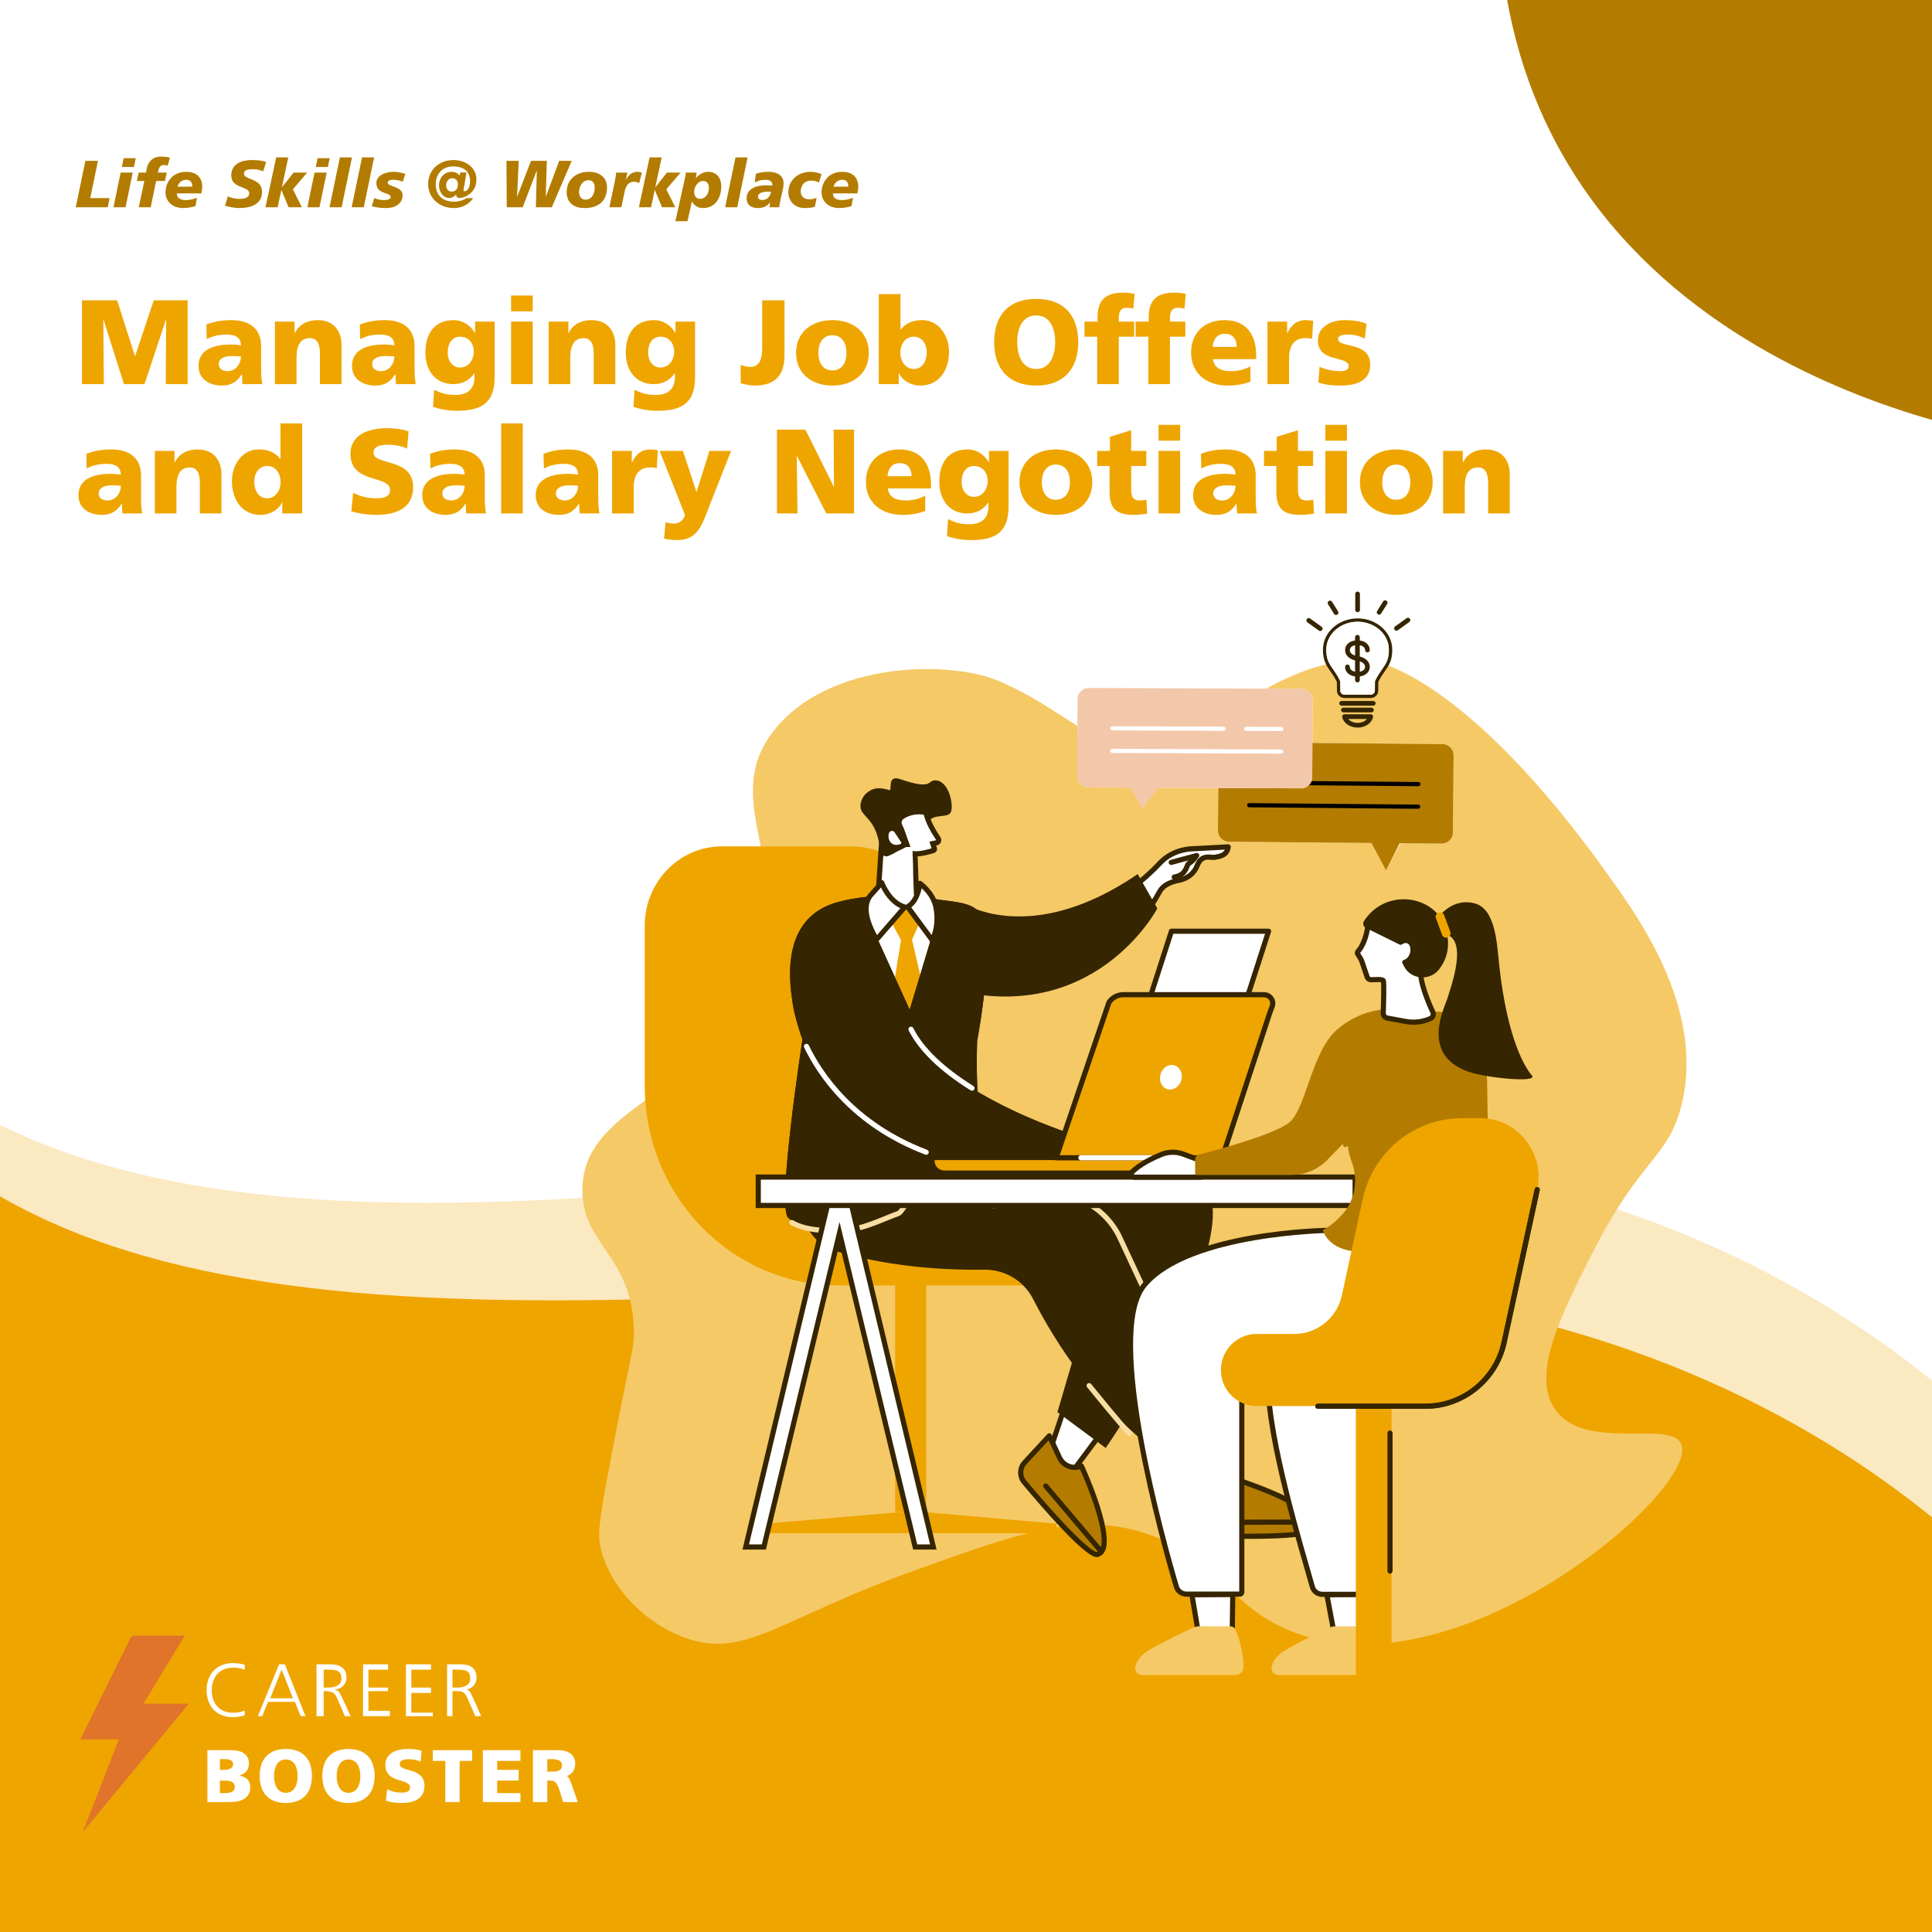 <?xml version="1.0" encoding="UTF-8"?>
<svg id="_1080x1080" xmlns="http://www.w3.org/2000/svg" xmlns:xlink="http://www.w3.org/1999/xlink" viewBox="0 0 1080 1080">
  <defs>
    <style>.cls-1{fill:#e0742a;}.cls-1,.cls-2,.cls-3,.cls-4,.cls-5,.cls-6,.cls-7,.cls-8,.cls-9,.cls-10,.cls-11,.cls-12,.cls-13{stroke-width:0px;}.cls-14,.cls-4,.cls-9{fill:#fff;}.cls-2,.cls-3{fill:#f5c966;}.cls-2,.cls-12{isolation:isolate;}.cls-4{filter:url(#drop-shadow-1);}.cls-6{fill:#b37c00;}.cls-7{fill:#f3c7aa;}.cls-8{fill:#efa500;}.cls-15{clip-path:url(#clippath);}.cls-16{stroke:#352500;stroke-miterlimit:10;stroke-width:.75px;}.cls-16,.cls-13{fill:#352500;}.cls-10{fill:#293b29;}.cls-11{fill:#f9dea3;}.cls-12{fill:#fbe9c2;}</style>
    <clipPath id="clippath">
      <rect class="cls-9" x="-22.022" y="-18.019" width="1118.679" height="1118.679" />
    </clipPath>
  </defs>
  <rect class="cls-14" x="-22.022" y="-18.019" width="1118.679" height="1118.679" />
  <g class="cls-15">
    <path class="cls-9" d="M279.249-59.616c59.665,27.844,103.42,95.464,115.353,159.108,11.933,83.531-63.643,79.554-39.777,27.843,23.866-51.71,115.353,11.933,147.175-83.531,15.911-55.687-11.933-95.464-63.643-119.331" />
    <path class="cls-9" d="M279.123-59.401c13.492,6.314,26.021,14.557,37.422,24.127,11.594,9.732,22.038,20.812,31.314,32.764,9.441,12.166,17.689,25.262,24.68,38.981,6.896,13.532,12.58,27.693,16.832,42.276,2.013,6.905,3.978,14.016,5.037,21.14,1,6.722,1.418,13.587,1.165,20.379-.367,9.818-2.227,19.911-7.071,28.569-3.242,5.794-7.975,11.026-14.151,13.718-4.65,2.027-10.126,2.445-14.788.22-4.78-2.281-7.72-6.916-8.726-12.013-1.52-7.699.817-15.807,3.972-22.791,3.206-7.096,8.244-13.023,15.066-16.856,6.696-3.762,14.363-5.438,21.913-6.421,8.503-1.108,17.09-1.388,25.642-1.903,8.993-.542,18.009-1.297,26.835-3.176,9.034-1.924,17.839-5.094,25.654-10.076,8.803-5.612,16.005-13.342,21.53-22.164,3.452-5.511,6.269-11.403,8.619-17.461,2.664-6.868,4.421-14.001,5.511-21.285,1.885-12.598,1.496-25.552-1.953-37.854-3.242-11.563-9.114-22.224-16.781-31.438-8.381-10.071-18.736-18.368-29.862-25.219-5.955-3.667-12.154-6.924-18.5-9.859-.29-.134-.544.297-.252.432,12.861,5.949,25.2,13.256,35.952,22.537,9.538,8.233,17.767,18.058,23.424,29.36s8.479,23.698,8.606,36.264c.071,6.977-.659,13.948-2.009,20.789-.72,3.651-1.514,7.37-2.714,10.897s-2.527,6.978-4.031,10.369c-4.751,10.71-11.272,20.751-20.157,28.49-7.32,6.376-16.019,10.884-25.28,13.709-8.86,2.702-18.086,3.938-27.296,4.68-8.807.71-17.645.946-26.448,1.714-7.82.682-15.768,1.752-23.131,4.599-6.82,2.638-12.806,6.94-17.027,12.96-2.51,3.58-4.346,7.618-5.782,11.736-1.306,3.746-2.226,7.664-2.419,11.636-.272,5.608,1.04,11.558,5.073,15.682,3.42,3.498,8.324,5.04,13.15,4.583,5.793-.548,11.039-3.676,15.037-7.789,5.692-5.856,9.071-13.638,10.932-21.497,1.268-5.355,1.863-10.861,1.998-16.357.164-6.694-.129-13.666-1.386-20.255-2.795-14.649-7.15-28.991-12.739-42.811-5.744-14.205-12.801-27.882-21.048-40.795s-17.649-25.014-28.245-36.03c-10.365-10.776-21.878-20.493-34.469-28.575-6.046-3.882-12.34-7.372-18.848-10.418-.29-.136-.544.295-.252.432h0Z" />
  </g>
  <g id="_1080x1080_base">
    <rect class="cls-4" x="-22.022" y="-18.019" width="1118.679" height="1118.679" />
    <path class="cls-6" d="M1128.904,245.501s-277.996-34.345-291-285.841h291V245.501Z" />
    <path class="cls-12" d="M-20.059,1092.697h1118.679v-305.285c-62.406-55.179-170.316-124.25-330.618-140.113-238.605-23.612-591.504,87.345-788.06-29.356v474.754Z" />
    <path class="cls-8" d="M-20.059,1092.697h1118.679v-228.636c-59.24-53.061-162.097-119.644-319.23-140.385-242.918-32.064-614.788,61.698-799.449-67.732v436.754Z" />
    <path class="cls-9" d="M119.425,955.756c1.306,1.368,2.904,2.422,4.676,3.083,1.957.734,4.033,1.098,6.123,1.073,1.207-.009,2.412-.112,3.603-.308,1.315-.204,2.339-.524,3.072-.96l-.162-2.508c-1.416.843-3.587,1.265-6.513,1.265-2.503,0-4.647-.531-6.431-1.593-1.763-1.041-3.171-2.589-4.041-4.442-.949-2.055-1.419-4.299-1.375-6.563-.036-2.242.443-4.463,1.4-6.491.884-1.864,2.302-3.424,4.074-4.481,1.782-1.067,3.905-1.602,6.367-1.604,1.186-.006,2.371.086,3.543.275,1.035.159,2.038.483,2.971.96l.162-2.674c-.653-.367-1.639-.642-2.96-.825-1.231-.174-2.473-.265-3.716-.275-2.079-.026-4.143.347-6.081,1.1-1.765.684-3.36,1.742-4.676,3.103-1.302,1.382-2.303,3.019-2.94,4.808-.7,1.947-1.05,4.004-1.031,6.073-.023,2.092.319,4.171,1.012,6.145.626,1.799,1.622,3.448,2.924,4.838Z" />
    <path class="cls-9" d="M149.794,951.361h15.074l3.22,8h2.67l-11.504-29h-3.249l-11.875,29h2.466l3.198-8ZM157.424,933.276l6.326,16.085h-12.68l6.354-16.085Z" />
    <path class="cls-9" d="M180.936,945.361h1.913c.83.26,1.661.331,2.475.493.639.176,1.212.535,1.65,1.031.512.55,1.04,1.435,1.584,2.654l4.228,9.821h3.22l-5.147-11.203c-.398-.917-.926-1.776-1.57-2.555-.466-.503-1.25-.82-2.353-.935v-.082c1.212-.141,2.381-.521,3.432-1.115.999-.564,1.83-1.364,2.413-2.323.598-.988.904-2.113.886-3.254.033-1.17-.178-2.335-.621-3.427-.38-.904-.992-1.703-1.779-2.323-.831-.634-1.791-1.094-2.82-1.35-1.204-.302-2.444-.448-3.689-.434h-7.824v29h4v-14ZM180.936,933.361h2.851c1.257-.021,2.513.078,3.752.293.932.16,1.781.634,2.407,1.342.609.705.914,1.78.914,3.226,0,1.791-.691,3.096-2.074,3.913-1.383.817-3.022,1.226-4.919,1.226h-2.93v-10Z" />
    <polygon class="cls-9" points="217.936 956.361 205.936 956.361 205.936 945.361 216.936 945.361 216.936 943.361 205.936 943.361 205.936 933.361 216.936 933.361 216.936 930.361 202.936 930.361 202.936 959.361 217.936 959.361 217.936 956.361" />
    <polygon class="cls-9" points="229.936 946.361 240.936 946.361 240.936 943.361 229.936 943.361 229.936 933.361 240.936 933.361 240.936 930.361 226.936 930.361 226.936 959.361 241.936 959.361 241.936 957.361 229.936 957.361 229.936 946.361" />
    <path class="cls-9" d="M262.286,945.252c-.465-.515-1.248-.84-2.35-.957v.375c1.166-.142,2.29-.524,3.301-1.122.961-.568,1.76-1.373,2.321-2.338.569-.996.858-2.128.836-3.276.032-1.174-.169-2.342-.591-3.438-.366-.91-.954-1.714-1.711-2.338-.799-.638-1.723-1.101-2.712-1.359-1.158-.304-2.351-.451-3.548-.437h-7.896v29h3v-14h2.461c.862-.022,1.724.051,2.569.216.663.179,1.258.544,1.713,1.05.531.56,1.079,1.46,1.644,2.701l4.388,10.034h3.277l-5.139-11.475c-.395-.945-.921-1.831-1.564-2.634ZM255.872,943.361h-2.935v-10h2.851c1.257-.021,2.513.078,3.752.293.932.16,1.781.634,2.407,1.342.609.705.914,1.78.914,3.226,0,1.791-.691,3.096-2.074,3.913-1.383.817-3.021,1.226-4.914,1.226h0Z" />
    <path class="cls-9" d="M133.936,992.57v-.082c1.672-.547,2.956-1.357,3.854-2.432.897-1.075,1.35-2.522,1.357-4.34.026-1.128-.222-2.245-.722-3.26-.468-.913-1.159-1.698-2.012-2.285-.926-.625-1.958-1.082-3.048-1.35-1.252-.316-2.541-.47-3.834-.459h-13.595v29h12.444c1.355-.003,2.707-.114,4.043-.333,1.304-.199,2.559-.628,3.706-1.268,1.102-.623,2.033-1.5,2.711-2.555.706-1.079,1.059-2.491,1.059-4.236.006-3.462-1.982-5.594-5.963-6.398ZM122.934,983.361h2.25c.638,0,1.263.027,1.875.082.557.044,1.105.171,1.625.376.455.183.851.486,1.146.877.314.466.467,1.021.436,1.582.019.544-.142,1.079-.458,1.521-.311.407-.719.729-1.187.937-.524.233-1.077.394-1.645.48-.62.097-1.247.146-1.875.145h-2.165l-.003-6ZM130.703,1000.738c-.352.466-.824.827-1.365,1.047-.613.253-1.26.411-1.921.469-.71.07-1.424.107-2.134.107h-2.347v-7h2.432c.692,0,1.384.037,2.072.107.643.06,1.275.211,1.876.449,1.222.47,1.993,1.682,1.901,2.988.034.651-.146,1.295-.514,1.834Z" />
    <path class="cls-9" d="M170.687,981.721c-1.279-1.33-2.844-2.353-4.577-2.99-4.108-1.394-8.561-1.394-12.669,0-1.732.638-3.297,1.66-4.577,2.99-1.264,1.359-2.213,2.978-2.781,4.745-1.254,4.101-1.254,8.483,0,12.584.571,1.776,1.527,3.403,2.8,4.767,1.278,1.343,2.844,2.377,4.58,3.026,4.086,1.393,8.519,1.393,12.606,0,1.743-.646,3.316-1.68,4.599-3.026,1.273-1.363,2.229-2.991,2.8-4.767,1.254-4.101,1.254-8.483,0-12.584-.568-1.766-1.517-3.386-2.781-4.745ZM166.011,996.361c-.223,1.054-.619,2.065-1.172,2.99-.507.843-1.209,1.552-2.046,2.068-1.875,1.031-4.146,1.031-6.021,0-.838-.516-1.541-1.225-2.049-2.068-.553-.925-.949-1.935-1.172-2.99-.252-1.146-.379-2.317-.377-3.49-.005-1.202.121-2.401.377-3.576.219-1.049.616-2.052,1.172-2.968.51-.831,1.213-1.526,2.049-2.027,1.881-1.005,4.14-1.005,6.021,0,.836.501,1.538,1.196,2.046,2.027.556.916.952,1.919,1.172,2.968.256,1.175.382,2.374.377,3.576,0,1.174-.128,2.344-.382,3.49h.005Z" />
    <path class="cls-9" d="M205.723,981.721c-1.28-1.33-2.845-2.352-4.577-2.99-4.108-1.394-8.561-1.394-12.669,0-1.732.637-3.297,1.659-4.577,2.99-1.264,1.359-2.213,2.978-2.781,4.745-1.254,4.101-1.254,8.483,0,12.584.571,1.776,1.527,3.403,2.8,4.767,1.278,1.343,2.844,2.377,4.58,3.026,4.086,1.393,8.517,1.393,12.603,0,1.744-.645,3.318-1.68,4.602-3.026,1.271-1.364,2.226-2.992,2.797-4.767,1.254-4.101,1.254-8.483,0-12.584-.567-1.766-1.515-3.386-2.778-4.745ZM201.047,996.361c-.223,1.054-.619,2.065-1.172,2.99-.508.843-1.211,1.552-2.049,2.068-1.875,1.031-4.146,1.031-6.021,0-.837-.516-1.539-1.225-2.046-2.068-.554-.925-.95-1.935-1.172-2.99-.252-1.146-.379-2.317-.377-3.49-.005-1.202.121-2.401.377-3.576.218-1.049.615-2.053,1.172-2.968.509-.831,1.211-1.527,2.046-2.027,1.881-1.005,4.14-1.005,6.021,0,.836.501,1.539,1.196,2.049,2.027.556.916.952,1.919,1.172,2.968.256,1.175.382,2.374.377,3.576,0,1.174-.128,2.344-.382,3.49h.006Z" />
    <path class="cls-9" d="M233.674,991.483c-1.032-.647-2.152-1.139-3.325-1.463-1.199-.332-2.307-.652-3.323-.96-.893-.257-1.75-.627-2.55-1.1-.651-.359-1.047-1.052-1.026-1.796-.03-.556.169-1.099.55-1.505.376-.376.835-.658,1.34-.825.547-.184,1.116-.297,1.692-.336.6-.042,1.15-.062,1.65-.061,1.116,0,2.229.105,3.325.314,1.091.206,2.152.55,3.158,1.023l.501-6.021c-1.117-.366-2.265-.631-3.43-.792-1.356-.199-2.725-.298-4.096-.294-1.5.002-2.997.142-4.472.418-1.427.251-2.805.731-4.079,1.422-1.204.662-2.229,1.606-2.987,2.751-.781,1.155-1.172,2.611-1.172,4.368,0,1.786.341,3.207,1.023,4.263.648,1.025,1.519,1.891,2.55,2.53,1.037.636,2.156,1.129,3.325,1.463,1.197.35,2.306.699,3.325,1.045.902.293,1.759.708,2.547,1.235.683.47,1.072,1.262,1.026,2.09.021.51-.118,1.015-.399,1.441-.271.382-.638.685-1.064.877-.49.221-1.011.362-1.546.418-.597.07-1.198.105-1.799.105-1.508.012-3.012-.173-4.472-.55-1.238-.309-2.433-.771-3.556-1.375l-.674,6.458c1.405.439,2.847.754,4.307.941,1.458.202,2.929.307,4.401.314,1.592.003,3.18-.144,4.745-.44,1.456-.255,2.854-.772,4.126-1.527,1.196-.721,2.189-1.735,2.885-2.946.733-1.24,1.1-2.807,1.1-4.703,0-1.757-.341-3.165-1.023-4.225-.66-1.034-1.542-1.908-2.583-2.558Z" />
    <polygon class="cls-9" points="241.936 984.361 248.936 984.361 248.936 1007.361 256.936 1007.361 256.936 984.361 263.936 984.361 263.936 978.361 241.936 978.361 241.936 984.361" />
    <polygon class="cls-9" points="277.936 995.361 289.936 995.361 289.936 989.361 277.936 989.361 277.936 984.361 290.936 984.361 290.936 978.361 269.936 978.361 269.936 1007.361 290.936 1007.361 290.936 1002.361 277.936 1002.361 277.936 995.361" />
    <path class="cls-9" d="M320.113,999.109c-.37-.926-.673-1.759-.908-2.498-.212-.671-.474-1.325-.783-1.955-.252-.524-.587-1.001-.991-1.412-.423-.4-.938-.683-1.496-.823v.659c1.896-.446,3.303-1.295,4.222-2.55.919-1.254,1.377-2.857,1.375-4.808.029-1.131-.221-2.251-.729-3.262-.487-.915-1.182-1.703-2.03-2.299-.911-.634-1.931-1.094-3.009-1.359-1.189-.298-2.41-.446-3.636-.44h-14.193v29h8v-12h1.646c.637-.014,1.273.083,1.879.286.543.207,1.022.559,1.388,1.02.473.606.857,1.28,1.141,2.001.35.84.72,1.912,1.11,3.216l1.687,5.477h8.185l-2.859-8.252ZM313.564,988.81c-.383.471-.878.837-1.441,1.065-.623.246-1.282.388-1.951.42-.723.045-1.411.067-2.062.067h-2.173v-7h2.173c.763-.002,1.526.042,2.284.134.656.07,1.298.235,1.907.487.528.222.988.582,1.33,1.041.355.513.533,1.127.507,1.75,0,.881-.178,1.563-.575,2.036h0Z" />
    <path class="cls-1" d="M105.262,952.361h-24.772c-.08,0-.146-.065-.146-.146,0-.027.008-.054.022-.077l22.797-37.558c.041-.069.018-.159-.051-.2-.023-.013-.049-.021-.075-.02h-28.038c-.856,0-1.637.485-2.018,1.251l-28.04,56.537c-.036.072-.008.16.064.196.021.011.044.016.068.016h21.116c.081,0,.146.067.145.148,0,.017-.003.035-.01.051l-19.76,50.794c-.029.076.01.16.085.189.058.022.123.005.163-.042l58.562-70.899c.052-.062.044-.154-.018-.206-.027-.022-.06-.034-.095-.034Z" />
  </g>
  <path class="cls-6" d="M47.735,89.909h7.025l-4.312,20.815h10.854l-1.078,5.129h-17.879l5.39-25.945Z" />
  <path class="cls-6" d="M67.438,96.488h6.766l-4.015,19.366h-6.765l4.014-19.366ZM69.148,88.422h6.766l-1.041,4.906h-6.765l1.04-4.906Z" />
  <path class="cls-6" d="M80.673,101.172h-4.2l1.04-4.684h4.052l.521-2.453c.855-4.015,3.605-6.505,7.918-6.505,1.672,0,3.568.186,4.98.595l-1.264,4.572c-.669-.26-1.376-.483-2.119-.483-1.598,0-2.602.967-3.085,3.123l-.26,1.152h4.98l-1.041,4.684h-4.906l-3.048,14.682h-6.69l3.122-14.682Z" />
  <path class="cls-6" d="M109.259,115.222c-2.342.706-4.832,1.078-6.765,1.078-6.468,0-9.962-3.978-9.962-8.847,0-4.498,2.974-11.412,11.598-11.412,5.092,0,8.92,2.565,8.92,8.438,0,.78-.223,2.49-.482,3.643h-13.716c.074,2.082,1.114,3.717,5.203,3.717,1.784,0,4.2-.446,6.06-1.338l-.855,4.721ZM107.475,104.331c0-2.082-.817-3.829-3.271-3.829-2.899,0-4.461,1.97-4.944,3.829h8.215Z" />
  <path class="cls-6" d="M147.103,95.782c-1.338-.632-3.159-1.189-5.724-1.189-2.751,0-4.981.409-4.981,2.491,0,3.68,10.073,2.305,10.073,10.185,0,7.174-6.653,9.033-12.675,9.033-2.676,0-5.762-.632-8.028-1.338l1.635-5.278c1.376.892,4.126,1.487,6.394,1.487,2.156,0,5.538-.409,5.538-3.085,0-4.163-10.073-2.602-10.073-9.925,0-6.69,5.873-8.698,11.561-8.698,3.196,0,6.207.334,7.954,1.152l-1.673,5.167Z" />
  <path class="cls-6" d="M154.392,87.976h6.765l-3.568,16.652h.074l6.431-8.14h7.62l-7.992,9.33,5.019,10.036h-7.435l-3.978-9.59h-.074l-2.044,9.59h-6.803l5.985-27.878Z" />
  <path class="cls-6" d="M175.841,96.488h6.766l-4.015,19.366h-6.765l4.014-19.366ZM177.551,88.422h6.766l-1.041,4.906h-6.765l1.04-4.906Z" />
  <path class="cls-6" d="M190.004,87.976h6.766l-5.799,27.878h-6.765l5.798-27.878Z" />
  <path class="cls-6" d="M202.383,87.976h6.766l-5.799,27.878h-6.765l5.798-27.878Z" />
  <path class="cls-6" d="M209.187,110.725c1.71.743,3.568,1.115,5.427,1.115,1.078,0,3.754-.111,3.754-1.709,0-2.75-7.991-1.338-7.991-7.731,0-4.535,5.278-6.356,9.775-6.356,1.673,0,4.015.372,6.431,1.152l-1.412,4.386c-1.71-.706-3.346-1.078-5.353-1.078-1.487,0-3.122.335-3.122,1.673,0,2.156,8.363,2.007,8.363,6.876,0,4.795-4.052,7.174-9.07,7.249-2.937.037-6.059-.409-8.14-1.004l1.338-4.572Z" />
  <path class="cls-6" d="M264.538,110.762c-2.603,3.605-6.319,5.539-10.816,5.539-8.141,0-14.386-5.613-14.386-13.419,0-7.657,5.91-13.418,14.162-13.418,6.877,0,12.824,4.2,12.824,10.854,0,8.214-7.397,10.371-9.479,10.371-1.004,0-1.858-.595-1.896-1.822h-.075c-.892,1.004-2.267,1.822-3.754,1.822-3.048,0-5.724-2.974-5.724-7.174,0-3.865,2.824-7.471,7.062-7.471,1.821,0,3.383.632,4.461,2.119l.334-1.747h3.494l-1.264,7.769c-.186.966-.371,1.672-.371,2.044,0,.409.074.706.482.706,1.376,0,3.123-1.598,3.16-5.464.037-5.315-2.937-8.438-9.553-8.438-5.836,0-9.628,4.2-9.628,9.925,0,6.319,4.089,9.776,10.073,9.776,3.123,0,5.502-.855,7.1-1.97h3.792ZM255.988,103.067c0-2.007-1.227-3.457-3.085-3.457-2.193,0-3.494,1.97-3.494,3.94,0,2.007,1.078,3.568,3.123,3.568,2.155,0,3.456-1.71,3.456-4.052Z" />
  <path class="cls-6" d="M283.129,89.909h6.839l-.892,19.923h.074l7.694-19.923h8.847l-.595,19.923h.074l7.434-19.923h6.988l-11.114,25.945h-8.921l.521-20.369h-.074l-7.806,20.369h-8.921l-.148-25.945Z" />
  <path class="cls-6" d="M326.847,116.3c-7.174,0-10.073-3.978-10.073-8.847,0-6.802,4.906-11.412,12.489-11.412,6.579,0,10.073,3.792,10.073,8.661,0,8.066-5.241,11.598-12.489,11.598ZM328.928,100.726c-3.233,0-5.24,3.494-5.24,6.579,0,2.602,1.375,4.349,3.643,4.312,3.122,0,5.092-2.602,5.092-6.988,0-2.007-.892-3.903-3.494-3.903Z" />
  <path class="cls-6" d="M350.676,96.488l-.743,3.977h.074c1.078-2.267,3.234-4.423,5.984-4.423.893,0,1.934.112,2.825.483l-1.524,5.91c-.854-.669-1.821-.818-3.085-.818-2.825,0-4.497,2.453-4.98,5.315l-1.896,8.921h-6.691l3.012-14.311c.334-1.673.632-3.308.817-5.055h6.207Z" />
  <path class="cls-6" d="M363.13,87.976h6.766l-3.568,16.652h.074l6.431-8.14h7.62l-7.992,9.33,5.019,10.036h-7.435l-3.978-9.59h-.074l-2.044,9.59h-6.803l5.984-27.878Z" />
  <path class="cls-6" d="M382.945,99.388c.26-1.152.334-2.119.408-2.899h6.134l-.521,3.085h.074c2.044-2.49,4.534-3.531,6.951-3.531,4.758,0,7.211,3.643,7.211,7.992,0,6.356-3.197,12.267-10.185,12.267-2.937,0-4.833-1.264-6.245-3.68l-2.453,11.04h-6.765l5.39-24.272ZM391.234,111.17c3.159,0,5.055-3.011,5.055-6.021,0-2.379-1.078-3.977-3.196-3.977-3.16,0-5.056,3.494-5.056,6.059,0,1.97.967,3.94,3.197,3.94Z" />
  <path class="cls-6" d="M411.16,87.976h6.766l-5.799,27.878h-6.765l5.798-27.878Z" />
  <path class="cls-6" d="M430.416,113.141l-.074-.074v.074c-1.413,2.23-3.903,3.16-6.505,3.16-4.163,0-6.468-1.859-6.468-5.613,0-4.758,4.758-7.1,10.668-7.1,1.338,0,2.676.111,3.605.186.074-.26.074-.52.074-.78,0-1.375-1.375-2.491-3.568-2.491-2.416,0-4.052.372-6.281,1.524l.669-4.87c1.97-.669,4.089-1.115,7.1-1.115,4.608,0,8.4,1.822,8.4,6.58,0,3.048-1.71,7.396-2.453,13.232h-5.465l.298-2.713ZM425.955,111.839c2.862,0,4.572-1.97,5.056-4.572-.558-.111-1.375-.111-1.784-.111-3.196-.112-5.538,1.041-5.538,2.75,0,.892.854,1.933,2.267,1.933Z" />
  <path class="cls-6" d="M455.546,115.557c-1.338.446-3.122.744-5.725.744-5.649,0-9.144-3.978-9.144-8.847,0-6.356,5.056-11.412,12.489-11.412,1.636,0,4.126.483,6.096,1.301l-1.449,4.646c-1.375-.632-2.825-1.041-4.312-1.041-3.457,0-5.91,2.23-5.91,6.245,0,2.305,1.784,4.2,4.608,4.2,1.673,0,2.862-.26,4.312-.855l-.967,5.018Z" />
  <path class="cls-6" d="M475.992,115.222c-2.342.706-4.832,1.078-6.765,1.078-6.468,0-9.962-3.978-9.962-8.847,0-4.498,2.974-11.412,11.597-11.412,5.093,0,8.922,2.565,8.922,8.438,0,.78-.224,2.49-.483,3.643h-13.716c.074,2.082,1.115,3.717,5.203,3.717,1.784,0,4.2-.446,6.06-1.338l-.855,4.721ZM474.208,104.331c0-2.082-.817-3.829-3.271-3.829-2.899,0-4.461,1.97-4.944,3.829h8.215Z" />
  <path class="cls-8" d="M45.816,167.879h19.667l9.935,31.145h.134l10.404-31.145h18.929v46.852h-12.216l.201-35.978h-.135l-11.947,35.978h-11.479l-11.411-35.978h-.134l.269,35.978h-12.217v-46.852Z" />
  <path class="cls-8" d="M135.561,214.731c-.067-1.879-.269-3.692-.269-5.504h-.135c-2.752,4.363-6.108,6.31-11.075,6.31-6.914,0-13.089-3.423-13.089-11.008,0-10.673,11.612-11.948,18.056-11.948,1.947,0,4.095.202,5.639.47-.067-4.766-3.625-6.042-7.987-6.042-3.894,0-7.787.739-11.143,2.618l-.201-8.189c4.295-1.745,8.793-2.483,13.961-2.483,8.928,0,16.646,3.826,16.646,14.499v13.022c0,2.752.135,5.504.672,8.256h-11.075ZM127.236,207.482c4.564,0,7.451-4.162,7.451-8.256-1.544-.067-3.289-.202-5.102-.202-4.095,0-7.316,1.275-7.316,4.632,0,2.417,2.148,3.826,4.967,3.826Z" />
  <path class="cls-8" d="M153.683,179.76h11.009v6.444h.134c2.416-5.034,7.249-7.25,12.754-7.25,9.531,0,13.357,6.712,13.357,13.962v21.815h-12.082v-16.915c0-6.578-2.282-8.793-5.571-8.793-4.968,0-7.519,3.423-7.519,10.941v14.767h-12.082v-34.971Z" />
  <path class="cls-8" d="M221.343,214.731c-.067-1.879-.269-3.692-.269-5.504h-.135c-2.752,4.363-6.108,6.31-11.075,6.31-6.914,0-13.089-3.423-13.089-11.008,0-10.673,11.612-11.948,18.056-11.948,1.947,0,4.095.202,5.639.47-.067-4.766-3.625-6.042-7.987-6.042-3.894,0-7.787.739-11.143,2.618l-.202-8.189c4.297-1.745,8.794-2.483,13.962-2.483,8.928,0,16.646,3.826,16.646,14.499v13.022c0,2.752.135,5.504.672,8.256h-11.075ZM213.019,207.482c4.564,0,7.451-4.162,7.451-8.256-1.544-.067-3.289-.202-5.102-.202-4.095,0-7.316,1.275-7.316,4.632,0,2.417,2.148,3.826,4.967,3.826Z" />
  <path class="cls-8" d="M276.517,210.637c0,14.365-6.98,18.996-21.076,18.996-5.772,0-10.538-1.208-13.357-2.215l.604-9.532c3.692,1.812,6.78,2.886,11.814,2.886,6.98,0,10.739-3.289,10.739-10.136v-1.879h-.134c-2.887,4.095-6.914,5.974-11.747,5.974-9.599,0-15.572-7.25-15.572-17.586,0-10.404,4.899-18.19,15.773-18.19,5.169,0,9.33,2.819,11.881,7.115h.135v-6.31h10.94v30.876ZM257.118,205.468c4.296,0,7.72-3.625,7.72-8.994,0-3.894-2.282-8.256-7.72-8.256-4.497,0-6.847,3.96-6.847,8.726,0,5.437,3.223,8.524,6.847,8.524Z" />
  <path class="cls-8" d="M297.795,174.055h-12.082v-8.86h12.082v8.86ZM285.713,179.76h12.082v34.971h-12.082v-34.971Z" />
  <path class="cls-8" d="M306.722,179.76h11.009v6.444h.134c2.416-5.034,7.249-7.25,12.754-7.25,9.531,0,13.357,6.712,13.357,13.962v21.815h-12.082v-16.915c0-6.578-2.282-8.793-5.571-8.793-4.968,0-7.519,3.423-7.519,10.941v14.767h-12.082v-34.971Z" />
  <path class="cls-8" d="M388.544,210.637c0,14.365-6.98,18.996-21.076,18.996-5.772,0-10.538-1.208-13.357-2.215l.604-9.532c3.692,1.812,6.78,2.886,11.814,2.886,6.98,0,10.739-3.289,10.739-10.136v-1.879h-.134c-2.887,4.095-6.914,5.974-11.747,5.974-9.599,0-15.572-7.25-15.572-17.586,0-10.404,4.899-18.19,15.773-18.19,5.169,0,9.33,2.819,11.881,7.115h.135v-6.31h10.94v30.876ZM369.146,205.468c4.296,0,7.72-3.625,7.72-8.994,0-3.894-2.282-8.256-7.72-8.256-4.497,0-6.847,3.96-6.847,8.726,0,5.437,3.223,8.524,6.847,8.524Z" />
  <path class="cls-8" d="M414.051,203.925c1.544.738,3.49,1.141,5.639,1.141,3.691,0,6.377-2.618,6.377-10.27v-26.917h12.484v30.675c0,10.068-4.094,16.982-16.78,16.982-2.752,0-5.571-.739-7.72-1.275v-10.337Z" />
  <path class="cls-8" d="M444.994,197.279c0-11.612,8.793-18.325,20.338-18.325s20.339,6.712,20.339,18.325c0,11.545-8.793,18.258-20.339,18.258s-20.338-6.712-20.338-18.258ZM473.186,197.279c0-5.235-2.282-9.867-7.854-9.867s-7.854,4.632-7.854,9.867c0,5.168,2.282,9.8,7.854,9.8s7.854-4.632,7.854-9.8Z" />
  <path class="cls-8" d="M491.241,164.389h12.149v19.869h.135c3.087-3.893,7.182-5.303,12.015-5.303,9.666,0,14.969,9.196,14.969,17.653,0,10.337-5.571,18.929-15.976,18.929-5.571,0-10.472-3.155-12.015-7.048h-.135v6.243h-11.143v-50.343ZM510.707,188.218c-4.43,0-7.384,3.893-7.384,9.129,0,5.101,3.356,8.927,7.384,8.927,4.564,0,7.316-3.826,7.316-9.397,0-4.631-2.617-8.659-7.316-8.659Z" />
  <path class="cls-8" d="M579.24,167.074c15.438,0,23.493,9.196,23.493,24.231,0,14.901-8.189,24.232-23.493,24.232s-23.493-9.331-23.493-24.232c0-15.036,8.055-24.231,23.493-24.231ZM579.24,206.274c7.585,0,10.605-7.25,10.605-14.969,0-8.122-3.021-14.968-10.605-14.968s-10.605,6.847-10.605,14.968c0,7.719,3.021,14.969,10.605,14.969Z" />
  <path class="cls-8" d="M613.338,188.218h-7.114v-8.458h7.316v-2.148c0-10.404,4.899-14.029,14.565-14.029,2.618,0,4.632.403,6.176.671l-.739,8.324c-1.007-.336-2.014-.537-3.825-.537-3.088,0-4.296,2.148-4.296,5.571v2.148h8.592v8.458h-8.592v26.514h-12.083v-26.514Z" />
  <path class="cls-8" d="M641.932,188.218h-7.114v-8.458h7.316v-2.148c0-10.404,4.899-14.029,14.565-14.029,2.618,0,4.632.403,6.176.671l-.739,8.324c-1.007-.336-2.014-.537-3.825-.537-3.088,0-4.296,2.148-4.296,5.571v2.148h8.592v8.458h-8.592v26.514h-12.083v-26.514Z" />
  <path class="cls-8" d="M678.043,200.77c.672,4.833,4.363,6.712,10.271,6.712,3.289,0,7.048-.738,10.673-2.685v8.524c-3.894,1.544-8.324,2.215-12.821,2.215-11.545,0-20.338-6.78-20.338-18.325s7.854-18.258,18.728-18.258c12.954,0,17.653,9.196,17.653,19.6v2.215h-24.165ZM691.334,193.923c0-4.027-1.88-7.316-6.713-7.316-4.362,0-6.443,3.289-6.712,7.316h13.425Z" />
  <path class="cls-8" d="M733.486,189.426c-1.342-.403-2.685-.403-4.094-.403-5.639,0-8.794,4.095-8.794,10.941v14.767h-12.082v-34.971h11.009v6.444h.134c2.081-4.43,5.102-7.25,10.337-7.25,1.41,0,2.887.202,4.095.403l-.604,10.068Z" />
  <path class="cls-8" d="M737.647,205.066c2.819,1.208,6.98,2.416,11.344,2.416,2.483,0,4.9-.402,4.9-2.819,0-5.907-17.184-1.746-17.184-14.365,0-8.055,7.92-11.344,14.901-11.344,4.161,0,8.39.47,12.283,2.014l-.939,8.391c-2.551-1.544-6.377-2.35-9.397-2.35-2.618,0-5.571.47-5.571,2.417,0,5.437,17.989,1.141,17.989,14.432,0,9.33-8.391,11.68-16.312,11.68-5.437,0-9.129-.537-12.687-1.678l.672-8.793Z" />
  <path class="cls-8" d="M68.438,287.018c-.067-1.879-.269-3.692-.269-5.504h-.135c-2.752,4.363-6.108,6.31-11.075,6.31-6.914,0-13.089-3.423-13.089-11.008,0-10.673,11.612-11.948,18.056-11.948,1.947,0,4.095.202,5.639.47-.067-4.766-3.625-6.042-7.987-6.042-3.894,0-7.787.739-11.143,2.618l-.201-8.189c4.295-1.746,8.793-2.484,13.961-2.484,8.928,0,16.646,3.826,16.646,14.499v13.022c0,2.752.135,5.504.672,8.256h-11.075ZM60.113,279.769c4.564,0,7.451-4.162,7.451-8.256-1.544-.067-3.289-.202-5.102-.202-4.095,0-7.316,1.275-7.316,4.632,0,2.417,2.148,3.826,4.967,3.826Z" />
  <path class="cls-8" d="M86.56,252.047h11.009v6.444h.134c2.416-5.034,7.249-7.25,12.754-7.25,9.531,0,13.357,6.712,13.357,13.962v21.815h-12.082v-16.915c0-6.578-2.282-8.793-5.571-8.793-4.968,0-7.519,3.423-7.519,10.941v14.767h-12.082v-34.971Z" />
  <path class="cls-8" d="M168.919,287.018h-11.143v-6.243h-.134c-1.544,3.894-6.444,7.048-12.015,7.048-10.404,0-15.976-8.592-15.976-18.929,0-8.592,5.303-17.653,14.969-17.653,4.832,0,8.927,1.275,12.015,5.303h.134v-19.869h12.149v50.343ZM149.453,278.561c4.027,0,7.384-3.826,7.384-8.927,0-5.303-2.953-9.129-7.384-9.129-4.698,0-7.316,4.027-7.316,8.659,0,5.571,2.752,9.397,7.316,9.397Z" />
  <path class="cls-8" d="M197.446,275.473c3.222,1.746,7.72,3.088,12.888,3.088,3.961,0,7.72-.806,7.72-4.564,0-8.726-22.151-3.222-22.151-20.271,0-11.277,11.009-14.365,20.406-14.365,4.497,0,8.927.671,12.082,1.745l-.806,9.666c-3.222-1.477-6.847-2.148-10.404-2.148-3.154,0-8.391.269-8.391,4.363,0,7.585,22.151,2.484,22.151,19.399,0,12.149-10.203,15.438-20.607,15.438-4.363,0-9.8-.671-13.962-2.014l1.074-10.337Z" />
  <path class="cls-8" d="M260.609,287.018c-.067-1.879-.269-3.692-.269-5.504h-.135c-2.752,4.363-6.108,6.31-11.075,6.31-6.914,0-13.089-3.423-13.089-11.008,0-10.673,11.612-11.948,18.056-11.948,1.947,0,4.095.202,5.639.47-.067-4.766-3.625-6.042-7.987-6.042-3.894,0-7.787.739-11.143,2.618l-.201-8.189c4.295-1.746,8.793-2.484,13.961-2.484,8.928,0,16.646,3.826,16.646,14.499v13.022c0,2.752.135,5.504.672,8.256h-11.075ZM252.285,279.769c4.564,0,7.451-4.162,7.451-8.256-1.544-.067-3.289-.202-5.102-.202-4.095,0-7.316,1.275-7.316,4.632,0,2.417,2.148,3.826,4.967,3.826Z" />
  <path class="cls-8" d="M280.142,236.675h12.082v50.343h-12.082v-50.343Z" />
  <path class="cls-8" d="M324.04,287.018c-.067-1.879-.269-3.692-.269-5.504h-.135c-2.752,4.363-6.108,6.31-11.075,6.31-6.914,0-13.089-3.423-13.089-11.008,0-10.673,11.612-11.948,18.056-11.948,1.947,0,4.095.202,5.639.47-.067-4.766-3.625-6.042-7.987-6.042-3.894,0-7.787.739-11.143,2.618l-.202-8.189c4.297-1.746,8.794-2.484,13.962-2.484,8.928,0,16.646,3.826,16.646,14.499v13.022c0,2.752.135,5.504.672,8.256h-11.075ZM315.716,279.769c4.564,0,7.451-4.162,7.451-8.256-1.544-.067-3.289-.202-5.102-.202-4.095,0-7.316,1.275-7.316,4.632,0,2.417,2.148,3.826,4.967,3.826Z" />
  <path class="cls-8" d="M367.132,261.712c-1.342-.403-2.685-.403-4.094-.403-5.639,0-8.794,4.095-8.794,10.941v14.767h-12.082v-34.971h11.009v6.444h.134c2.081-4.43,5.102-7.25,10.337-7.25,1.41,0,2.887.202,4.095.403l-.604,10.068Z" />
  <path class="cls-8" d="M372.031,291.918c1.61.537,3.088.738,4.766.738,2.953,0,5.235-1.745,6.108-4.833l-14.163-35.777h13.021l7.519,22.822h.134l7.183-22.822h12.082l-12.82,32.555c-3.424,8.793-6.042,17.318-17.117,17.318-2.551,0-5.034-.269-7.518-.806l.806-9.196Z" />
  <path class="cls-8" d="M434.321,240.166h15.908l15.841,31.816h.135l-.201-31.816h11.41v46.852h-15.505l-16.378-32.018h-.135l.403,32.018h-11.479v-46.852Z" />
  <path class="cls-8" d="M496.275,273.056c.672,4.833,4.363,6.712,10.271,6.712,3.289,0,7.048-.738,10.673-2.685v8.524c-3.894,1.544-8.324,2.215-12.821,2.215-11.545,0-20.338-6.78-20.338-18.325s7.854-18.258,18.728-18.258c12.954,0,17.653,9.196,17.653,19.6v2.215h-24.165ZM509.566,266.21c0-4.027-1.88-7.316-6.713-7.316-4.362,0-6.443,3.289-6.712,7.316h13.425Z" />
  <path class="cls-8" d="M563.802,282.923c0,14.365-6.981,18.996-21.077,18.996-5.772,0-10.538-1.208-13.357-2.215l.604-9.532c3.692,1.812,6.78,2.886,11.814,2.886,6.98,0,10.739-3.289,10.739-10.136v-1.879h-.134c-2.887,4.095-6.914,5.974-11.747,5.974-9.599,0-15.572-7.25-15.572-17.586,0-10.404,4.899-18.19,15.773-18.19,5.169,0,9.33,2.819,11.881,7.115h.135v-6.31h10.941v30.876ZM544.402,277.755c4.296,0,7.72-3.625,7.72-8.995,0-3.893-2.282-8.256-7.72-8.256-4.497,0-6.847,3.96-6.847,8.726,0,5.437,3.223,8.524,6.847,8.524Z" />
  <path class="cls-8" d="M569.909,269.566c0-11.612,8.793-18.325,20.338-18.325s20.339,6.712,20.339,18.325c0,11.545-8.793,18.258-20.339,18.258s-20.338-6.712-20.338-18.258ZM598.101,269.566c0-5.235-2.282-9.867-7.854-9.867s-7.854,4.632-7.854,9.867c0,5.168,2.282,9.8,7.854,9.8s7.854-4.632,7.854-9.8Z" />
  <path class="cls-8" d="M613.337,252.047h7.115v-7.854l11.881-3.692v11.545h8.458v8.458h-8.458v12.888c0,4.229,1.007,6.376,4.833,6.376,1.208,0,2.483-.268,3.691-.47l.403,7.854c-2.282.269-4.564.671-7.585.671-10.807,0-13.425-4.766-13.425-13.089v-14.23h-6.914v-8.458Z" />
  <path class="cls-8" d="M659.719,246.341h-12.082v-8.86h12.082v8.86ZM647.637,252.047h12.082v34.971h-12.082v-34.971Z" />
  <path class="cls-8" d="M691.535,287.018c-.067-1.879-.269-3.692-.269-5.504h-.135c-2.752,4.363-6.108,6.31-11.075,6.31-6.914,0-13.089-3.423-13.089-11.008,0-10.673,11.612-11.948,18.056-11.948,1.947,0,4.095.202,5.639.47-.067-4.766-3.625-6.042-7.987-6.042-3.894,0-7.787.739-11.143,2.618l-.201-8.189c4.295-1.746,8.793-2.484,13.961-2.484,8.928,0,16.646,3.826,16.646,14.499v13.022c0,2.752.135,5.504.672,8.256h-11.075ZM683.211,279.769c4.564,0,7.451-4.162,7.451-8.256-1.544-.067-3.289-.202-5.102-.202-4.095,0-7.316,1.275-7.316,4.632,0,2.417,2.148,3.826,4.967,3.826Z" />
  <path class="cls-8" d="M706.569,252.047h7.115v-7.854l11.881-3.692v11.545h8.458v8.458h-8.458v12.888c0,4.229,1.007,6.376,4.833,6.376,1.208,0,2.483-.268,3.691-.47l.403,7.854c-2.282.269-4.564.671-7.585.671-10.807,0-13.425-4.766-13.425-13.089v-14.23h-6.914v-8.458Z" />
  <path class="cls-8" d="M752.951,246.341h-12.082v-8.86h12.082v8.86ZM740.869,252.047h12.082v34.971h-12.082v-34.971Z" />
  <path class="cls-8" d="M760.2,269.566c0-11.612,8.793-18.325,20.338-18.325s20.339,6.712,20.339,18.325c0,11.545-8.793,18.258-20.339,18.258s-20.338-6.712-20.338-18.258ZM788.392,269.566c0-5.235-2.282-9.867-7.854-9.867s-7.854,4.632-7.854,9.867c0,5.168,2.282,9.8,7.854,9.8s7.854-4.632,7.854-9.8Z" />
  <path class="cls-8" d="M806.716,252.047h11.009v6.444h.134c2.416-5.034,7.249-7.25,12.754-7.25,9.531,0,13.357,6.712,13.357,13.962v21.815h-12.082v-16.915c0-6.578-2.282-8.793-5.571-8.793-4.968,0-7.519,3.423-7.519,10.941v14.767h-12.082v-34.971Z" />
  <path class="cls-2" d="M905.671,498.534c-.952-1.39-1.069-1.537-2.683-3.795-1.504-2.103-3.187-4.475-3.32-4.661-80.217-112.78-130.668-120.078-130.668-120.078-61.29-8.866-112.546,68.772-147.435,47.91-1.823-1.09-17.481-10.889-36.09-22.809-6.342-4.063-14.126-8.482-24.148-13.134-5.814-2.699-12.65-4.884-21.347-6.289-33.748-5.45-83.492,1.549-107.861,33.334-30.802,40.176,14.19,77.148-9.598,138.214-25.588,65.685-96.887,68.735-96.942,118.058-.034,31.162,28.419,36.553,28.795,79.665.082,9.363-1.263,8.865-13.076,71.286-6.788,35.866-7.463,41.942-5.16,50.611,5.943,22.372,26.393,41.961,48.352,49.21,32.655,10.781,51.499-11.022,124.777-37.433,58.681-21.15,90.271-32.536,125.737-23.036,47.164,12.635,49.273,42.952,90.223,57.589,92.943,33.221,224.699-80.921,214.639-105.84-5.686-14.084-54.897,4.736-71.027-20.156-12.654-19.528,3.902-52.304,21.116-86.384,26.872-53.2,42.387-53.121,49.911-82.545,12.998-50.831-20.761-100.111-34.192-119.718Z" />
  <path class="cls-8" d="M522.496,521.203v41.994c0,41.07,32.429,74.363,72.432,74.363s72.432,33.294,72.432,74.363c0,3.66-2.964,6.626-6.621,6.626h-191.732c-59.97,0-108.585-49.911-108.585-111.48v-89.603c0-24.488,19.336-44.34,43.188-44.34h72.059c25.862,0,46.828,21.524,46.828,48.076Z" />
  <rect class="cls-8" x="500.378" y="642.873" width="17.375" height="202.3" transform="translate(1018.132 1488.046) rotate(180)" />
  <polygon class="cls-8" points="590.499 851.738 513.606 844.986 506.555 844.986 428.055 851.738 428.055 857.093 590.499 857.093 590.499 851.738" />
  <path class="cls-9" d="M583.281,819.408c1.837-1.859,12.456-34.891,12.456-34.891l20.983,14.971-23.004,30.916-10.435-10.996Z" />
  <path class="cls-13" d="M593.716,831.844c-.394,0-.772-.161-1.044-.449l-10.435-10.996c-.526-.553-.526-1.418-.008-1.973,1.242-1.649,7.174-18.907,12.138-34.35.141-.438.482-.782.918-.926.435-.142.915-.073,1.289.195l20.982,14.972c.315.224.526.566.586.949.06.382-.037.772-.267,1.083l-23.004,30.916c-.254.341-.645.552-1.07.577-.029.002-.057.003-.086.003ZM585.057,819.188l8.525,8.983,21.106-28.364-18.185-12.975c-3.113,9.633-8.958,27.342-11.447,32.357Z" />
  <path class="cls-6" d="M586.552,802.635l-13.778,14.916c-2.832,3.066-2.946,7.756-.262,10.953,10.592,12.618,35.933,41.986,41.047,40.413,12.058-3.708-9.05-49.404-9.05-49.404-4.667,1.982-10.065-.081-12.221-4.67l-5.736-12.209Z" />
  <path class="cls-13" d="M613.121,870.44c-2.571,0-10.383-3.69-41.712-41.01-3.14-3.741-3.008-9.267.307-12.856l13.779-14.916c.326-.352.803-.517,1.278-.446.473.073.88.377,1.083.811l5.736,12.209c1.836,3.905,6.382,5.645,10.356,3.956.716-.303,1.544.016,1.87.722.692,1.498,16.885,36.807,11.927,47.915-.794,1.779-2.059,2.946-3.761,3.469-.211.065-.478.147-.861.147ZM586.158,805.182l-12.327,13.345c-2.334,2.527-2.428,6.418-.217,9.051,27.033,32.204,37.594,40.277,39.539,39.958.879-.271,1.508-.872,1.96-1.886,3.539-7.928-6.541-33.623-11.369-44.346-5.058,1.427-10.465-.967-12.759-5.849l-4.826-10.273Z" />
  <path class="cls-13" d="M615.19,868.261c-.409,0-.815-.173-1.099-.509l-30.631-36.169c-.514-.607-.439-1.516.168-2.029.607-.516,1.516-.438,2.029.168l30.631,36.169c.514.607.439,1.516-.168,2.029-.27.23-.601.341-.929.341Z" />
  <path class="cls-9" d="M654.876,813.105l12.781,12.842c2.28,2.291,3.712,5.291,4.059,8.504l1.296,12.007,23.582-8.923-26.899-36.011-14.819,11.581Z" />
  <path class="cls-10" d="M673.012,847.899c-.263,0-.524-.072-.754-.213-.38-.233-.63-.629-.678-1.072l-1.296-12.008c-.311-2.877-1.606-5.591-3.648-7.644l-12.781-12.841c-.291-.292-.442-.695-.417-1.105.026-.411.226-.792.55-1.045l14.819-11.581c.305-.239.693-.349,1.077-.292.384.051.731.255.963.565l26.899,36.012c.271.362.355.83.229,1.264-.127.434-.449.784-.873.944l-23.582,8.923c-.165.062-.337.093-.509.093ZM657.042,813.24l11.636,11.691c2.502,2.515,4.089,5.841,4.47,9.366l1.096,10.157,20.053-7.588-24.875-33.301-12.38,9.675Z" />
  <path class="cls-6" d="M669.12,830.479l-2.513,20.329c.418,4.441,2.46,7.399,6.918,7.546,17.602.578,59.073,1.375,61.472-3.818,5.657-12.244-45.782-28.067-45.782-28.067-1.712,4.991-7.036,7.764-12.107,6.307l-7.989-2.295Z" />
  <path class="cls-13" d="M698.027,860.243c-6.859,0-14.965-.136-24.549-.451-4.832-.158-7.782-3.301-8.304-8.849-.01-.104-.008-.208.004-.311l2.513-20.329c.052-.418.284-.793.635-1.024.351-.232.787-.299,1.191-.183l7.989,2.296c4.34,1.247,8.883-1.122,10.348-5.391.252-.736,1.047-1.136,1.785-.909,1.684.518,41.306,12.824,46.588,24.661.837,1.874.862,3.686.077,5.387-.635,1.374-2.358,5.104-38.278,5.104ZM668.056,850.825c.552,5.31,3.408,6.02,5.517,6.089,45.22,1.481,59.069-1.181,60.121-2.989.425-.92.395-1.903-.095-2.999-3.805-8.527-31.609-18.896-43.557-22.692-2.382,4.888-7.974,7.463-13.33,5.924l-6.369-1.83-2.287,18.497Z" />
  <path class="cls-13" d="M680.547,852.434c-.793,0-1.437-.641-1.44-1.435-.003-.795.64-1.442,1.435-1.444l54.371-.187h.005c.793,0,1.437.641,1.44,1.435.003.795-.64,1.442-1.435,1.444l-54.371.187h-.005Z" />
  <path class="cls-13" d="M525.927,641.827s111.336-12.96,144.442,15.698c33.107,28.659-52.262,151.897-52.262,151.897l-26.997-20.021,25.608-87.104-102.918-29.228,12.126-31.242Z" />
  <path class="cls-13" d="M464.653,698.549c16.172,5.133,45.109,11.768,85.554,11.217,11.491-.157,22.101,6.193,27.321,16.431,11.98,23.494,37.908,65.794,80.144,93.212l20.172-10.869-51.485-115.896c-4.701-10.582-13.491-18.806-24.362-22.792l-102.037-37.417s-31.64-8.843-47.151,19.401c-2.77,5.044-7.915-3.973-9.14.097-4.2,13.955,7.094,42.207,20.984,46.615Z" />
  <path class="cls-11" d="M658.157,762.264c-.542,0-1.061-.307-1.306-.831l-31.796-68.181c-4.528-10.191-13.108-18.219-23.554-22.049l-14.836-5.44c-.747-.274-1.129-1.1-.856-1.847.274-.747,1.102-1.13,1.847-.856l14.836,5.44c11.172,4.097,20.351,12.684,25.182,23.559l31.785,68.158c.336.721.024,1.578-.696,1.913-.197.092-.404.135-.607.135Z" />
  <path class="cls-11" d="M631.389,802.81c-.378,0-.755-.148-1.038-.441-5.414-5.63-20.901-24.747-22.65-26.909-.5-.619-.404-1.525.214-2.025.62-.5,1.525-.403,2.025.214,1.741,2.151,17.156,21.181,22.486,26.723.551.574.533,1.485-.04,2.036-.279.269-.639.402-.998.402Z" />
  <path class="cls-9" d="M511.716,474.492l.869,24.236c.392,3.011,2.39,5.456,5.038,6.168l1.118.68c1.806.473,2.751.88,3.962,5.436l-39.711-4.304c-.564-1.299-.422-2.83,1.322-3.03l1.874-.545c2.589-.704,4.541-3.077,4.952-6.02l1.747-31.029,18.829,8.409Z" />
  <path class="cls-13" d="M523.708,510.192c-1.236-4.195-2.441-5.194-4.782-5.774l-.942-.513c-.111-.06-.23-.106-.353-.135-2.043-.487-3.561-2.135-3.886-4.208l-.807-21.473c-.052-.187-.255-.834-.906-1.283-.8-.552-1.659-.38-1.807-.348v1.92c.215,4.854.256,8.434.25,10.874,0,0,.207,5.376.395,10.499.002.05.007.1.014.15.46,3.216,2.76,5.795,5.885,6.621l.949.516c.113.061.235.108.361.137,1.004.233,1.544.359,2.16,1.779l-35.693-3.389c.018-.004.036-.007.053-.012l1.84-.484c3.142-.773,5.5-3.34,6.007-6.538.007-.044.012-.088.015-.132.231-3.539.462-7.078.693-10.618.306-4.689.612-9.378.918-14.067.02-.305.037-.616.05-.916.027.013.128.035.163.039-.844-.56.769-2.793.012-3.095,0,0-.938-.374-.938-.374-.428-.17-.912-.126-1.301.12-.39.247-.638.664-.668,1.124l-1.797,27.529c-.345,2.023-1.847,3.641-3.863,4.136l-1.765.464c-1.479.194-2.147,1.019-2.416,1.503-.508.913-.483,2.094.07,3.238.219.454.659.759,1.16.807l39.412,3.742c.045.005.091.007.136.007.427,0,.836-.19,1.111-.524.304-.368.405-.864.27-1.323Z" />
  <path class="cls-13" d="M523.295,436.248c-5.369-.473-1.022,5.834-20.063-.698-7.806-2.678-4.124,6.778-6.162,6.124-7.529-2.415-10.383.028-12.183,1.286-2.081,1.455-4.209,5.02-3.849,8.397.475,4.458,6.33,5.984,9.306,15.464,2.09,6.658,1.407,10.644,4.032,11.686,1.849.734,3.425-.75,5.221-1.405.233-.158.587-.388,1.031-.645.88-.509,1.561-.801,1.92-.96,1.308-.58,2.56-1.28,3.839-1.92.64-.32,1.28-.64,1.92-.96-.008-.221-.015-.555,0-.96.029-.798.011-1.698.283-2.148.63-1.041,2.131-1.532,3.711-1.179-.064-.457-.139-.912-.244-1.364-.318-1.362-.769-2.672-.751-4.091.008-.647.253-1.138.615-1.485.192-.356.481-.634.826-.877.031-.022.062-.046.093-.068,1.046-.845,2.037-1.784,3.37-2.151,1.221-.336,2.459-.176,3.697-.099.045.003.084.021.129.026,2.938-3.089,10.14-.972,11.527-4.285,1.559-3.724-.915-17.044-8.267-17.691Z" />
  <path class="cls-9" d="M524.498,468.752c-1.86-2.921-5.18-7.738-6.715-13.614-.157-.6-.648-1.055-1.259-1.155-2.101-.347-7.097-.697-12.066,2.461-1.75,1.112-2.392,3.357-1.465,5.212.685,1.371,1.274,2.787,1.764,4.239.68,2.015,1.739,5.091,2.69,7.583h2.719v3.608c3.185.824,9.382-.965,11.639-1.683.46-.146.699-.652.523-1.102l-.902-2.713,2.247-.497c.269-.1.519-.255.703-.476.458-.551.482-1.299.124-1.862Z" />
  <path class="cls-13" d="M525.712,467.978l-.528-.823c-1.859-2.885-4.667-7.245-6.009-12.381-.3-1.15-1.249-2.019-2.417-2.212-2.118-.351-7.632-.79-13.073,2.665-2.386,1.517-3.238,4.556-1.981,7.071.651,1.303,1.219,2.668,1.688,4.056.613,1.818,1.594,4.669,2.517,7.123h3.082c-1.002-2.576-2.175-5.981-2.87-8.044-.511-1.514-1.13-3.001-1.84-4.423-.595-1.19-.187-2.631.949-3.352,3.131-1.989,6.291-2.453,8.555-2.453,1.064,0,1.931.102,2.504.197.048.008.087.047.101.099,1.458,5.581,4.416,10.174,6.374,13.213l.52.81c.016.025.047.093-.01.162-.004.004-.017.013-.039.024l-3.68.815,1.228,3.686c-5.805,1.783-9.384,1.902-10.617,1.386v2.944c.635.129,1.328.195,2.077.195,2.98,0,6.713-.919,9.997-1.965.597-.189,1.094-.622,1.363-1.188.27-.566.294-1.226.091-1.741l-.399-1.199.689-.152.188-.055c.526-.195.98-.508,1.311-.906.844-1.017.936-2.446.23-3.555Z" />
  <path class="cls-10" d="M520.966,474.767c.006.02.012.039.02.058l-.02-.058Z" />
  <path class="cls-9" d="M503.419,471.833c-5.576,2.074-7.591-3.124-6.414-6.267.495-1.322,2.304-1.492,3.078-.312l3.668,5.591c.235.359.07.838-.332.987Z" />
  <path class="cls-9" d="M686.567,473.408l-19.88,1.053s-10.603-.134-18.095,7.827c-7.492,7.961-47.431,50.659-111.768,26.379l1.386,40.413s72.603,17.625,110.072-50.76c1.991-3.634,6.352-5.362,10.421-6.151,3.834-.744,8.379-2.822,10.52-8.276,2.708-6.9,7.467-4.127,10.074-4.694,2.606-.567,6.575-.86,7.271-5.791Z" />
  <path class="cls-13" d="M559.087,552.574c-12.382,0-20.708-1.971-21.216-2.094-.628-.153-1.077-.705-1.099-1.35l-1.386-40.413c-.016-.482.208-.939.6-1.219.392-.281.898-.345,1.347-.177,55.041,20.771,92.637-7.344,110.148-25.952,7.897-8.392,18.763-8.361,19.225-8.347l19.785-1.052c.435-.012.847.148,1.138.465.291.318.424.748.364,1.174-.774,5.483-5.081,6.336-7.655,6.846-.255.05-.501.098-.736.15-.862.187-1.763.111-2.716.031-2.511-.214-4.684-.397-6.324,3.782-1.922,4.897-5.929,8.066-11.586,9.164-3.296.639-7.608,2.101-9.432,5.429-19.628,35.824-48.95,47.914-70.092,51.75-7.452,1.352-14.383,1.812-20.366,1.812ZM539.611,547.907c4.183.834,20.227,3.507,39.437.002,20.489-3.739,48.913-15.498,67.971-50.28,1.869-3.411,5.814-5.787,11.409-6.873,4.707-.914,7.888-3.4,9.453-7.389,2.424-6.176,6.695-5.817,9.247-5.6.731.062,1.422.12,1.861.024.252-.054.516-.107.789-.161,2.31-.457,4.016-.939,4.864-2.679l-17.878.948c-.192,0-10.176-.007-17.123,7.376-17.849,18.968-55.801,47.409-111.304,27.483l1.274,37.148Z" />
  <path class="cls-13" d="M656.391,491.731c-.688,0-1.296-.494-1.417-1.195-.135-.784.39-1.528,1.174-1.664,4.272-.737,5.177-2.927,5.975-4.859.467-1.129.949-2.296,2.099-2.864.138-.067.279-.152.422-.249l-9.55,2.566c-.766.208-1.557-.248-1.764-1.017-.206-.768.249-1.557,1.017-1.763l14.243-3.826c.576-.155,1.187.062,1.538.544.351.482.367,1.13.043,1.63-.234.361-2.353,3.554-4.676,4.7-.185.108-.501.874-.71,1.38-.864,2.091-2.31,5.59-8.146,6.598-.083.014-.165.021-.247.021Z" />
  <path class="cls-9" d="M465.687,509.091s26.795-12.441,68.37-.861c41.576,11.58.939,81.101.939,81.101l-61.565,1.293-7.744-81.532Z" />
  <polygon class="cls-8" points="509.844 525.282 520.078 569.7 496.43 569.801 503.692 525.534 497.869 514.714 504.109 507.175 508.784 506.954 514.587 514.683 509.844 525.282" />
  <path class="cls-13" d="M547.662,510.312c-4.69-6.464-16.389-6.161-25.546-7.831-.239-.043-.25.305-.116.924,1.177,5.454,1.205,11.092-.234,16.482l-1.336,5.002-11.912,39.6-17.833-39.302-1.418-2.984c-3.002-6.316-4.051-13.348-3.266-20.296.052-.46.046-.732-.043-.723-6.841.658-13.116,1.792-18.251,3.272-43.846,12.633-19.112,76.609-19.112,76.609,0,0-14.484,93.482-7.962,99.706,6.772,6.462,29.426,12.811,62.04-2.205,3.101-1.428,9.999-17.954,9.999-17.954l.204.579c1.254,3.55,3.147,6.841,5.587,9.709l1.138,1.338s34.782-9.261,35.218,3.815l-4.01-24.242c-3.812-23.044-5.356-46.406-4.611-69.752,0,0,11.24-58.272,1.462-71.746Z" />
  <path class="cls-13" d="M547.662,510.312c-4.69-6.464-16.389-6.161-25.546-7.831-.239-.043-.25.305-.116.924,1.177,5.454,1.205,11.092-.234,16.482l-1.336,5.002-11.912,39.6-17.833-39.302-1.418-2.984c-3.002-6.316-4.051-13.348-3.266-20.296.052-.46.046-.732-.043-.723-6.841.658-13.116,1.792-18.251,3.272-43.846,12.633-19.112,76.609-19.112,76.609,0,0-14.484,93.482-7.962,99.706,6.772,6.462,29.426,12.811,62.04-2.205,3.101-1.428,9.999-17.954,9.999-17.954l.204.579c1.254,3.55,3.147,6.841,5.587,9.709l1.138,1.338s34.782-9.261,35.218,3.815l-4.01-24.242c-3.812-23.044-5.356-46.406-4.611-69.752,0,0,11.24-58.272,1.462-71.746Z" />
  <path class="cls-9" d="M490.007,525.202c-4.607-7.77-8.454-17.841-3.672-24.346l6.576-7.408s3.886,10.946,12.836,13.619l-15.74,18.134Z" />
  <path class="cls-13" d="M490.007,526.641c-.043,0-.086-.002-.129-.006-.461-.041-.873-.302-1.109-.7-4.615-7.783-8.984-18.6-3.593-25.932.026-.036.054-.069.083-.103l6.576-7.408c.338-.38.853-.554,1.351-.456.499.097.911.45,1.082.93.037.102,3.765,10.296,11.891,12.722.469.141.834.508.971.978.136.47.025.977-.295,1.346l-15.74,18.134c-.275.317-.672.496-1.087.496ZM487.458,501.761c-4.193,5.786-.476,15.008,2.793,20.963l13.054-15.039c-5.845-2.662-9.295-8.427-10.82-11.587l-5.027,5.663Z" />
  <path class="cls-9" d="M507.354,506.877c6.015-3.277,6.872-13.08,6.872-13.08,0,0,7.131,5.076,8.828,12.754,2.494,11.283-1.93,19.003-1.93,19.003l-13.769-18.677Z" />
  <path class="cls-13" d="M521.124,526.994c-.456,0-.887-.217-1.159-.586l-13.769-18.677c-.247-.335-.337-.759-.247-1.166.09-.406.351-.753.717-.952,5.276-2.875,6.119-11.85,6.127-11.941.045-.515.362-.965.83-1.182.469-.214,1.018-.166,1.438.135.31.22,7.603,5.49,9.399,13.615,2.584,11.692-1.895,19.695-2.087,20.031-.242.422-.681.694-1.167.721-.028.002-.055.003-.082.003ZM509.414,507.244l11.386,15.444c1.054-2.926,2.438-8.634.848-15.828-1.035-4.682-4.304-8.367-6.405-10.328-.642,3.016-2.201,7.912-5.829,10.712Z" />
  <path class="cls-11" d="M464.152,689.294c-7.97,0-15.917-1.033-22.266-4.641-.691-.393-.933-1.271-.54-1.963.393-.691,1.271-.933,1.963-.541,8.592,4.882,20.735,4.645,31.481,3.767,5.879-.48,13.978-3.775,20.486-6.423,2.547-1.037,4.748-1.932,6.556-2.558,1.379-.768,6.133-9.191,9.716-16.543.252-.517.804-.83,1.36-.807.574.026,1.077.392,1.281.929,2.334,6.173,5.533,10.774,6.618,10.492,14.081-3.832,31.731-6.534,35.847,2.356.334.721.02,1.577-.702,1.911-.722.334-1.578.019-1.912-.702-2.516-5.433-14.353-5.721-32.478-.787-3.567.962-6.869-4.819-8.846-9.269-3.16,6.263-7.613,14.334-9.944,15.141-1.736.6-3.903,1.482-6.412,2.503-6.69,2.722-15.017,6.11-21.337,6.626-3.526.288-7.202.507-10.873.507Z" />
  <path class="cls-9" d="M592.536,645.892l12.702,10.115s8.639,2.61,12.102,1.915c3.463-.695,7.004-10.191,3.662-17.098,0,0-4.897,3.78-7.442,2.628l-1.905-6.614-9.911,2.755-6.422-2.604-2.787,8.903Z" />
  <path class="cls-10" d="M615.941,659.475c-4.066,0-10.321-1.849-11.119-2.09l-.265-.08-13.69-10.902,3.549-11.336,7.416,3.007,10.813-3.007,2.065,7.171c1.383-.01,3.881-1.377,5.414-2.556l1.403-1.079.771,1.593c2.418,4.998,1.571,11.12-.343,14.972-1.173,2.36-2.711,3.84-4.332,4.166-.492.098-1.062.141-1.683.141ZM605.917,654.707c2.506.737,8.686,2.298,11.141,1.803.521-.105,1.441-.855,2.32-2.624,1.353-2.725,2.107-7.059.95-10.844-1.921,1.21-5.07,2.759-7.36,1.72l-.606-.274-1.695-5.883-9.009,2.505-5.428-2.201-2.026,6.469,11.712,9.327Z" />
  <path class="cls-13" d="M594.647,655.559l7.292-20.76s-89.247-27.194-96.476-70.685c0,0-64.164-21.374-62.683-5.708,2.53,26.754,34.121,100.399,151.866,97.152Z" />
  <path class="cls-9" d="M543.331,609.718c-.261,0-.524-.07-.761-.218-17.143-10.707-28.791-21.976-34.622-33.496-.359-.71-.075-1.576.635-1.935.707-.361,1.576-.075,1.935.634,5.59,11.046,16.887,21.931,33.578,32.355.674.422.88,1.309.459,1.984-.273.437-.743.677-1.223.677Z" />
  <path class="cls-9" d="M517.753,645.543c-.171,0-.344-.03-.513-.095-41.48-15.833-60.228-44.32-67.711-59.892-.344-.716-.043-1.577.674-1.921.718-.347,1.577-.043,1.922.674,7.298,15.185,25.595,42.972,66.143,58.449.743.284,1.115,1.115.831,1.859-.219.574-.765.926-1.345.926Z" />
  <path class="cls-13" d="M635.987,488.62l10.97,19.21s-35.706,67.817-118.806,44.264l11.392-46.72s37.275,23.749,96.444-16.754Z" />
  <polygon class="cls-9" points="684.017 598.528 629.713 598.528 654.835 520.567 709.139 520.567 684.017 598.528" />
  <path class="cls-13" d="M684.017,599.968h-54.304c-.46,0-.893-.22-1.164-.592-.271-.372-.348-.851-.207-1.289l25.122-77.962c.192-.595.745-.998,1.37-.998h54.304c.46,0,.893.22,1.164.592s.348.851.207,1.289l-25.122,77.962c-.192.595-.745.998-1.37.998ZM631.689,597.089h51.279l24.194-75.083h-51.279l-24.194,75.083Z" />
  <path class="cls-8" d="M521.009,647.043h162.2v1.594c0,3.927-3.188,7.115-7.115,7.115h-147.971c-3.927,0-7.115-3.188-7.115-7.115v-1.594h0Z" />
  <path class="cls-13" d="M676.381,657.192h-148.542c-4.559,0-8.269-3.71-8.269-8.269v-1.88c0-.795.644-1.44,1.44-1.44h162.2c.795,0,1.44.645,1.44,1.44v1.88c0,4.559-3.71,8.269-8.269,8.269ZM522.449,648.482v.441c0,2.972,2.417,5.39,5.389,5.39h148.542c2.972,0,5.389-2.417,5.389-5.39v-.441h-159.321Z" />
  <path class="cls-8" d="M683.212,647.2h-92.811l29.488-86.801c1.764-2.716,4.838-4.363,8.143-4.363h78.457c3.559,0,5.852,3.454,4.69,6.504-.462,1.213-.96,2.411-1.365,3.644l-26.602,81.016Z" />
  <path class="cls-13" d="M683.212,648.64h-92.812c-.464,0-.9-.224-1.17-.601-.27-.378-.342-.862-.193-1.302l29.489-86.801c.038-.113.091-.221.156-.322,2.041-3.142,5.537-5.018,9.35-5.018h78.457c2.172,0,4.112,1.008,5.323,2.764,1.162,1.685,1.428,3.813.712,5.692l-.402,1.037c-.341.873-.663,1.697-.941,2.543l-26.602,81.017c-.194.591-.746.991-1.368.991ZM592.41,645.76h89.759l26.277-80.026c.303-.922.655-1.822.995-2.693l.393-1.014c.384-1.009.241-2.114-.392-3.033-.665-.965-1.741-1.518-2.952-1.518h-78.457c-2.776,0-5.319,1.329-6.84,3.564l-28.782,84.721Z" />
  <path class="cls-9" d="M648.769,600.447c-1.106,3.67.585,7.425,3.775,8.388,3.191.963,6.674-1.232,7.78-4.902,1.106-3.67-.585-7.426-3.776-8.388-3.191-.963-6.674,1.232-7.779,4.902Z" />
  <path class="cls-9" d="M655.332,648.64h-51.132c-.795,0-1.44-.645-1.44-1.44s.644-1.44,1.44-1.44h51.132c.795,0,1.44.645,1.44,1.44s-.644,1.44-1.44,1.44Z" />
  <path class="cls-9" d="M681.367,648.64h-9.063c-.795,0-1.44-.645-1.44-1.44s.644-1.44,1.44-1.44h9.063c.795,0,1.44.645,1.44,1.44s-.644,1.44-1.44,1.44Z" />
  <polygon class="cls-9" points="511.603 864.788 469.303 689.241 427.003 864.788 416.864 864.788 463.34 670.487 475.262 670.47 521.742 864.788 511.603 864.788" />
  <path class="cls-13" d="M523.567,866.228h-13.098l-41.166-170.841-41.166,170.841h-13.098l47.165-197.178,14.194-.021,47.169,197.199ZM512.737,863.348h7.18l-45.791-191.436-9.65.013-45.788,191.423h7.18l43.434-180.253,43.434,180.253Z" />
  <rect class="cls-9" x="423.873" y="657.988" width="333.648" height="15.873" transform="translate(1181.394 1331.849) rotate(180)" />
  <path class="cls-13" d="M758.961,675.301h-336.527v-18.753h336.527v18.753ZM425.313,672.422h330.768v-12.994h-330.768v12.994Z" />
  <path class="cls-9" d="M709.772,760.497c-6.273,28.733,18.601,107.332,23.816,126.487.683,2.51,2.978,4.251,5.596,4.251h23.175c3.223,0,5.828-2.604,5.798-5.804-.214-22.726-4.344-105.584,9.825-129.439,8.203-13.811,23.229-20.038,33.275-26.61,24.113-15.774,15.035-50.702,15.035-50.702l-91.08,54.063c-12.615,1.889-22.737,15.375-25.44,27.755Z" />
  <path class="cls-13" d="M762.359,892.675h-23.175c-3.261,0-6.134-2.185-6.985-5.314-.671-2.462-1.649-5.849-2.888-10.137-8.597-29.75-26.486-91.655-20.945-117.035l1.406.307-1.406-.307c2.704-12.383,12.841-26.628,26.35-28.826l92.488-54.899.482,1.854c.093.359,9.053,36.116-15.64,52.269-2.235,1.462-4.679,2.888-7.267,4.397-9.068,5.288-19.345,11.283-25.558,21.743-12.134,20.43-10.594,85.763-9.853,117.161.109,4.612.202,8.595.23,11.531.018,1.924-.72,3.74-2.078,5.11-1.371,1.384-3.203,2.146-5.159,2.146ZM825.304,680.94l-89.6,53.184-.279.042c-11.927,1.786-21.693,14.946-24.246,26.638-5.385,24.667,13.033,88.404,20.898,115.621,1.242,4.3,2.224,7.696,2.9,10.181.511,1.878,2.242,3.19,4.207,3.19h23.175c1.181,0,2.287-.459,3.113-1.293.813-.82,1.255-1.906,1.244-3.058-.028-2.914-.121-6.888-.23-11.49-.746-31.666-2.3-97.558,10.257-118.698,6.594-11.103,17.214-17.296,26.583-22.761,2.556-1.49,4.969-2.897,7.141-4.318,19.799-12.953,16.243-39.868,14.836-47.237Z" />
  <path class="cls-9" d="M744.316,687.715s-79.507.711-104.577,30.582c-22.532,26.847,10.872,145.039,17.866,168.695.725,2.452,2.988,4.13,5.562,4.13h29.87c.629,0,1.139-.506,1.139-1.131v-125.233c0-7.891,1.547-3.66,8.226-7.936,9.361-5.993,26.341-.904,49.739-.731,74.305.551,62.337-69.402,62.337-69.402l-70.162,1.025Z" />
  <path class="cls-13" d="M693.037,892.563h-29.87c-3.189,0-6.044-2.122-6.942-5.161-3.918-13.251-13.714-47.893-20.042-83.307-8.193-45.844-7.367-75.022,2.453-86.723,25.193-30.018,102.308-31.066,105.661-31.097l71.392-1.043.208,1.215c.215,1.258,5.066,31.041-12.635,51.871-10.98,12.921-28.168,19.342-51.132,19.215-8.129-.06-15.493-.709-21.99-1.283-11.87-1.048-21.244-1.874-26.963,1.787-2.665,1.706-4.619,2.172-5.912,2.481-1.589.379-1.651.394-1.651,4.242v125.232c0,1.418-1.157,2.571-2.579,2.571ZM813.226,688.148l-68.897,1.007c-.789.007-79.133,1.05-103.487,30.068-22.058,26.284,11.244,144.026,18.144,167.362.539,1.825,2.258,3.099,4.181,3.099h29.569v-124.924c0-5.092.65-6.276,3.861-7.043,1.171-.279,2.774-.663,5.028-2.106,6.545-4.188,16.353-3.325,28.768-2.229,6.442.568,13.745,1.213,21.758,1.272,22.038.153,38.5-5.954,48.903-18.185,14.882-17.496,12.871-42.547,12.171-48.32ZM744.316,687.715h.009-.009Z" />
  <polygon class="cls-9" points="689.13 891.348 688.846 911.629 669.697 911.723 666.293 891.489 689.13 891.348" />
  <path class="cls-13" d="M668.48,913.168l-3.888-23.109,25.997-.16-.324,23.163-21.786.106ZM667.993,892.918l2.92,17.359,16.512-.082.243-17.399-19.676.121Z" />
  <path class="cls-3" d="M669.97,909.135h17.81c1.263,0,2.401.752,2.882,1.912,1.579,3.813,4.796,12.725,4.364,21.18-.118,2.31-2.052,4.119-4.381,4.119h-52.261c-2.403,0-4.229-2.18-3.748-4.518.577-2.8,2.564-6.483,8.294-9.793,9.278-5.36,20.938-10.719,24.615-12.378.762-.344,1.588-.522,2.425-.522Z" />
  <polygon class="cls-9" points="762.565 891.348 764.125 911.629 745.552 911.723 741.714 891.489 762.565 891.348" />
  <path class="cls-13" d="M744.361,913.168l-4.384-23.108,23.92-.161,1.782,23.162-21.318.107ZM743.45,892.917l3.294,17.36,15.827-.081-1.339-17.4-17.782.12Z" />
  <path class="cls-3" d="M746.187,909.135h17.81c1.263,0,2.401.752,2.882,1.912,1.579,3.813,4.796,12.725,4.364,21.18-.118,2.31-2.052,4.119-4.381,4.119h-52.261c-2.403,0-4.229-2.18-3.748-4.518.577-2.8,2.564-6.483,8.294-9.793,9.278-5.36,20.938-10.719,24.615-12.378.762-.344,1.588-.522,2.425-.522Z" />
  <path class="cls-9" d="M670.929,648.698l-9.423-3.518c-3.995-1.491-8.37-1.443-12.32.175-4.929,2.019-11.617,5.29-16.198,9.627-1.15,1.088-.444,3.082,1.106,3.082h36.398l.437-9.366Z" />
  <path class="cls-13" d="M671.866,659.503h-37.772c-1.29,0-2.393-.757-2.879-1.977-.501-1.257-.193-2.667.784-3.591,4.767-4.511,11.681-7.881,16.642-9.912,4.267-1.75,9.016-1.817,13.369-.192l10.407,3.885-.55,11.787ZM655.556,645.54c-1.982,0-3.958.383-5.824,1.147-4.734,1.939-11.309,5.134-15.754,9.34-.176.166-.112.374-.088.434.065.162.159.162.204.162h35.024l.324-6.945-8.439-3.15c-1.766-.659-3.61-.989-5.447-.989Z" />
  <path class="cls-6" d="M747.546,575.443c-14.254,12.268-17.385,43.729-26.5,51.735-7.902,6.941-41.92,15.967-50.831,18.245-1.265.324-2.14,1.457-2.136,2.754l.03,8.627h53.938c7.527,0,14.724-3.041,19.949-8.419,17.379-17.89,56.794-58.179,65.193-82.66l-26.69-1.508s-17.154-2.372-32.954,11.226Z" />
  <path class="cls-6" d="M753.506,633.923s-1.164,6.936,2.006,15.234c3.941,10.317,2.059,22.001-5.492,30.097-3.169,3.398-6.748,6.446-10.537,8.276,0,0,2.413,11.403,19.982,12.183,7.144.318,26.013.999,40.044.202,19.163-1.088,33.307-4.616,33.307-4.616l-1.483-88.527s1.052-37.246-24.891-41.075l-52.936,68.226Z" />
  <path class="cls-6" d="M752.141,641.215c-.351,0-.702-.127-.979-.385-.583-.541-.616-1.452-.075-2.034,6.95-7.481,12.336-16.104,16.01-25.632.286-.741,1.118-1.112,1.861-.825.742.286,1.112,1.119.825,1.861-3.806,9.871-9.386,18.806-16.586,26.554-.284.306-.669.46-1.055.46Z" />
  <path class="cls-9" d="M764.59,517.981s-1,8.925-5.474,13.883c-.342.379-.42.927-.158,1.365l1.845,3.081c.16.267.291.551.392.846l3.061,9.001c.28.823,1.021,1.409,1.892,1.481,1.915.158,6.77-.584,7.165.693.442,1.427.101,12.987-.071,18.016-.046,1.337.894,2.503,2.209,2.746l10.36,1.911c4.67.862,9.469.288,13.776-1.609,1.398-.616,2.022-2.254,1.374-3.638-2.368-5.062-7.555-17.145-6.869-24.538l4.605-12.883c-.115-6.174-5.27-11.075-11.487-10.92l-22.621.564Z" />
  <path class="cls-13" d="M790.107,572.838c-1.518,0-3.042-.139-4.557-.418l-10.36-1.911c-2.001-.368-3.457-2.178-3.387-4.211.361-10.555.332-15.707.184-17.192-.759-.158-2.49-.088-3.478-.05-.937.038-1.82.071-2.48.018-1.44-.119-2.67-1.082-3.137-2.453l-3.061-9.001c-.068-.199-.157-.391-.264-.57l-1.845-3.081c-.583-.973-.454-2.206.323-3.069,4.104-4.549,5.103-12.996,5.113-13.08l.141-1.246,23.875-.597c3.411-.05,6.637,1.163,9.092,3.514,2.433,2.33,3.807,5.462,3.87,8.818l.005.263-4.631,12.957c-.556,7.088,4.528,18.859,6.754,23.619.477,1.02.522,2.161.126,3.216-.397,1.058-1.187,1.892-2.224,2.35-3.2,1.409-6.615,2.125-10.061,2.125ZM770.398,546.125c2.099,0,3.828.286,4.291,1.782.139.448.563,1.816-.007,18.491-.022.628.412,1.166,1.031,1.279l10.361,1.911c4.384.809,8.856.287,12.935-1.51.322-.142.566-.399.689-.726.121-.322.107-.671-.039-.983-2.912-6.227-7.693-17.79-6.998-25.281l.078-.351,4.513-12.627c-.111-2.488-1.161-4.801-2.974-6.538-1.897-1.817-4.388-2.796-7.029-2.714l-21.409.533c-.455,2.701-1.873,9.137-5.527,13.296l1.727,2.885c.211.353.386.73.519,1.121l3.061,9.002c.097.286.351.486.648.51.483.039,1.283.008,2.128-.024.685-.027,1.362-.054,2.003-.054Z" />
  <path class="cls-13" d="M762.496,514.822c-.92,1.405-.365,3.299,1.167,4.002l.927.425,17.77,8.755c.45.222.993.193,1.4-.101.736-.532,2.059-1.189,3.383-.344,1.846,1.179,2.221,7.472-2.525,9.142-.626.22-.971.882-.718,1.492.274.659.68,1.537,1.236,2.493,4.189,7.202,14.542,7.63,19.532.951,3.677-4.921,7.046-13.013,2.9-24.077-6.503-17.352-33.06-21.087-45.072-2.736Z" />
  <path class="cls-13" d="M805.771,510.798s7.754-9.202,19.101-5.634c11.347,3.568,11.923,22.77,13.239,34.741,4.634,42.158,14.927,57.505,18.25,61.312,3.688,4.225-25.312,1.359-35.082-1.972-28.163-9.6-13.333-36.712-12.009-41.595,1.324-4.882,11.82-32.205-1.229-35.398l-6.619-5.634,4.35-5.821Z" />
  <path class="cls-8" d="M809.339,523.959l-.139.051c-1.236.451-2.606-.178-3.06-1.406l-3.459-9.347c-.454-1.227.18-2.588,1.416-3.039l.139-.051c1.236-.451,2.606.178,3.06,1.406l3.459,9.347c.454,1.227-.179,2.588-1.416,3.039Z" />
  <rect class="cls-8" x="757.918" y="772.849" width="19.943" height="164.151" />
  <path class="cls-13" d="M777.03,879.694c-.795,0-1.44-.645-1.44-1.44v-77.167c0-.795.644-1.44,1.44-1.44s1.44.645,1.44,1.44v77.167c0,.795-.644,1.44-1.44,1.44Z" />
  <path class="cls-8" d="M827.435,625.038h-10.033c-26.752,0-49.894,18.802-55.611,45.182l-11.676,53.877c-2.732,12.608-13.793,21.594-26.578,21.594h-21.089c-11.024,0-19.961,9.021-19.961,20.15s8.937,20.15,19.961,20.15h34.254l-.02.093h60.267c21.092,0,39.338-14.824,43.845-35.622l18.518-85.447c4.452-20.541-11.046-39.975-31.876-39.975Z" />
  <path class="cls-10" d="M796.949,787.522h-60.267c-.795,0-1.44-.645-1.44-1.44s.644-1.44,1.44-1.44h60.267c20.259,0,38.107-14.504,42.438-34.488l18.518-85.446c.169-.778.936-1.269,1.712-1.102.777.169,1.271.935,1.102,1.712l-18.518,85.447c-4.615,21.299-23.647,36.758-45.252,36.758Z" />
  <path class="cls-13" d="M796.949,787.522h-60.267c-.795,0-1.44-.645-1.44-1.44s.644-1.44,1.44-1.44h60.267c20.259,0,38.107-14.504,42.438-34.488l18.518-85.446c.169-.778.936-1.269,1.712-1.102.777.169,1.271.935,1.102,1.712l-18.518,85.447c-4.615,21.299-23.647,36.758-45.252,36.758Z" />
  <path class="cls-9" d="M687.035,470.539c-3.46-.03-6.24-2.86-6.209-6.319l.378-43.108c.03-3.46,2.86-6.24,6.319-6.209l118.836,1.043c3.46.03,6.24,2.86,6.209,6.319l-.378,43.108c-.03,3.46-2.86,6.24-6.319,6.209l-22.947-.201-8.067,14.587-8.227-14.73-79.595-.698Z" />
  <path class="cls-6" d="M782.428,471.376l23.443.206c3.46.03,6.289-2.75,6.319-6.209l.378-43.108c.03-3.46-2.75-6.289-6.209-6.319l-118.836-1.043c-3.46-.03-6.289,2.75-6.319,6.209l-.378,43.108c-.03,3.46,2.75,6.289,6.209,6.319l79.595.698,8.155,15.215,7.643-15.076Z" />
  <path class="cls-5" d="M792.74,450.945l-94.445-.829,94.445.829Z" />
  <path class="cls-5" d="M792.74,452.116s-.007,0-.011,0l-94.445-.829c-.647-.006-1.166-.534-1.16-1.181.006-.643.529-1.16,1.17-1.16.004,0,.007,0,.011,0l94.445.829c.646.006,1.166.534,1.16,1.181-.006.643-.529,1.16-1.17,1.16Z" />
  <path class="cls-9" d="M718.153,437.668l-19.748-.173,19.748.173Z" />
  <path class="cls-5" d="M718.153,438.839h-.011l-19.748-.173c-.647-.006-1.166-.534-1.16-1.181.006-.643.529-1.16,1.17-1.16.004,0,.007,0,.011,0l19.748.173c.647.006,1.166.534,1.16,1.181-.006.643-.529,1.16-1.17,1.16Z" />
  <path class="cls-5" d="M792.85,438.324l-62.076-.545,62.076.545Z" />
  <path class="cls-5" d="M792.851,439.495h-.011l-62.076-.545c-.647-.006-1.166-.535-1.16-1.181.006-.643.529-1.16,1.17-1.16h.011l62.076.545c.647.006,1.166.534,1.16,1.181-.006.643-.529,1.16-1.17,1.16Z" />
  <path class="cls-9" d="M727.252,440.686c3.46.014,6.276-2.78,6.29-6.239l.173-43.109c.014-3.46-2.78-6.276-6.239-6.29l-118.839-.477c-3.46-.014-6.276,2.78-6.29,6.239l-.173,43.109c-.014,3.46,2.78,6.276,6.239,6.29l23.811.096,6.451,11.85,8.246-11.791,80.331.323Z" />
  <path class="cls-7" d="M647.654,440.366l79.597.32c3.46.014,6.276-2.78,6.29-6.239l.173-43.109c.014-3.46-2.78-6.276-6.239-6.29l-118.839-.477c-3.46-.014-6.276,2.78-6.29,6.239l-.173,43.109c-.014,3.46,2.78,6.276,6.239,6.29l23.444.094,6.818,11.852,8.98-11.788Z" />
  <path class="cls-9" d="M716.254,421.292h-.005l-94.448-.379c-.647-.003-1.169-.529-1.166-1.175.003-.647.496-1.169,1.175-1.166l94.448.379c.647.003,1.169.529,1.166,1.175-.003.645-.526,1.166-1.171,1.166Z" />
  <path class="cls-9" d="M716.305,408.67h-.005l-19.748-.079c-.647-.003-1.169-.529-1.166-1.175.003-.646.51-1.16,1.175-1.166l19.748.079c.647.003,1.169.529,1.166,1.175-.003.645-.526,1.166-1.171,1.166Z" />
  <path class="cls-9" d="M683.935,408.54h-.005l-62.078-.249c-.647-.003-1.169-.529-1.166-1.175.003-.645.526-1.166,1.171-1.166h.005l62.078.249c.647.003,1.169.529,1.166,1.175-.003.645-.526,1.166-1.171,1.166Z" />
  <path class="cls-16" d="M787.823,346.076c-.303-.421-.889-.516-1.311-.213l-6.432,4.629c-.421.303-.516.889-.213,1.311.183.255.471.391.763.391.189,0,.382-.058.547-.177l6.432-4.629c.421-.303.516-.889.213-1.311h0Z" />
  <path class="cls-16" d="M770.436,343.085c.155.097.326.143.496.143.313,0,.619-.157.798-.442l3.37-5.401c.274-.44.14-1.02-.3-1.294-.44-.274-1.018-.14-1.294.3l-3.37,5.401c-.274.44-.14,1.02.3,1.294Z" />
  <path class="cls-16" d="M738.572,350.68l-6.432-4.629c-.421-.303-1.008-.207-1.311.213s-.207,1.008.213,1.311l6.432,4.629c.167.12.358.177.547.177.292,0,.58-.135.763-.391.303-.421.207-1.008-.213-1.311h0Z" />
  <path class="cls-16" d="M746.071,342.973c.178.285.484.442.798.442.17,0,.341-.046.496-.143.44-.274.574-.854.3-1.294l-3.37-5.401c-.274-.44-.853-.574-1.294-.3-.44.274-.574.853-.3,1.294l3.371,5.401h-.001Z" />
  <path class="cls-13" d="M778.269,363.16c.048,6.102-1.97,8.955-4.287,12.275-1.182,1.684-2.4,3.415-3.499,5.791l-.048,4.967c0,2.221-1.934,4.024-4.322,4.024h-14.436c-2.376,0-4.311-1.803-4.311-4.036l-.048-4.955c-1.099-2.376-2.316-4.108-3.499-5.791-2.328-3.319-4.334-6.173-4.287-12.287,0-9.624,8.693-17.457,19.368-17.457s19.356,7.833,19.368,17.469ZM772.442,374.36c2.233-3.176,3.988-5.684,3.94-11.188v-.012c0-8.597-7.845-15.594-17.481-15.594s-17.481,6.997-17.481,15.594c-.048,5.517,1.708,8.024,3.94,11.2,1.17,1.672,2.496,3.57,3.69,6.126.084.143.143.31.143.49l.06,5.194c0,1.206,1.087,2.173,2.424,2.173h14.436c1.349,0,2.436-.967,2.436-2.161l.06-5.206c0-.191.06-.37.155-.513,1.182-2.543,2.508-4.43,3.678-6.102Z" />
  <path class="cls-9" d="M776.382,363.172c.048,5.505-1.708,8.012-3.94,11.188-1.17,1.672-2.496,3.558-3.678,6.102-.096.143-.155.322-.155.513l-.06,5.206c0,1.194-1.087,2.161-2.436,2.161h-14.436c-1.337,0-2.424-.967-2.424-2.173l-.06-5.194c0-.179-.06-.346-.143-.49-1.194-2.555-2.519-4.454-3.69-6.126-2.233-3.176-3.988-5.684-3.94-11.2,0-8.597,7.833-15.594,17.481-15.594s17.481,6.997,17.481,15.594v.012Z" />
  <path class="cls-16" d="M758.9,341.859c.519,0,.939-.421.939-.939v-8.913c0-.519-.421-.939-.939-.939s-.939.421-.939.939v8.913c0,.519.421.939.939.939Z" />
  <path class="cls-16" d="M763.46,363.378c.002.518.422.934.939.934h.004c.519-.002.937-.424.934-.943-.012-2.72-2.265-4.685-5.588-4.995v-2.164c0-.519-.421-.939-.939-.939s-.939.421-.939.939v2.164c-3.327.313-5.577,2.28-5.577,4.993-.013,2.687,2.149,4.791,5.577,5.507v7.034c-1.917-.242-3.697-1.238-3.704-3.11-.002-.518-.422-.934-.939-.934h-.004c-.519.002-.937.424-.934.943.012,2.717,2.263,4.683,5.583,4.995v.434c0,.022.005.043.006.065v1.853c0,.519.421.939.939.939s.939-.421.939-.939v-2.144c0-.022-.005-.043-.006-.065v-.141c1.423-.133,2.672-.573,3.646-1.291,1.248-.921,1.937-2.239,1.936-3.703.013-2.69-2.152-4.793-5.582-5.509v-7.034c1.919.241,3.702,1.236,3.71,3.111h-.001ZM754.173,363.374c0-1.64,1.48-2.845,3.7-3.11v6.69c-2.316-.579-3.707-1.896-3.7-3.58ZM763.454,372.805c0,1.1-.639,1.802-1.174,2.197-.649.479-1.529.792-2.53.912v-6.69c2.319.577,3.713,1.895,3.704,3.581Z" />
  <path class="cls-16" d="M766.231,399.645h-14.625c-.282,0-.549.127-.727.345s-.249.504-.193.781c.655,3.236,4.118,5.584,8.233,5.584s7.578-2.348,8.233-5.584c.056-.276-.016-.563-.193-.781-.177-.218-.446-.345-.727-.345ZM758.918,404.476c-2.637,0-4.98-1.21-5.967-2.953h11.935c-.987,1.743-3.331,2.953-5.967,2.953h0Z" />
  <path class="cls-16" d="M767.649,392.23h-17.676c-.519,0-.939.421-.939.939s.421.939.939.939h17.676c.519,0,.939-.421.939-.939s-.421-.939-.939-.939Z" />
  <path class="cls-16" d="M766.654,395.965h-15.685c-.519,0-.939.421-.939.939s.421.939.939.939h15.685c.519,0,.939-.421.939-.939s-.421-.939-.939-.939Z" />
</svg>